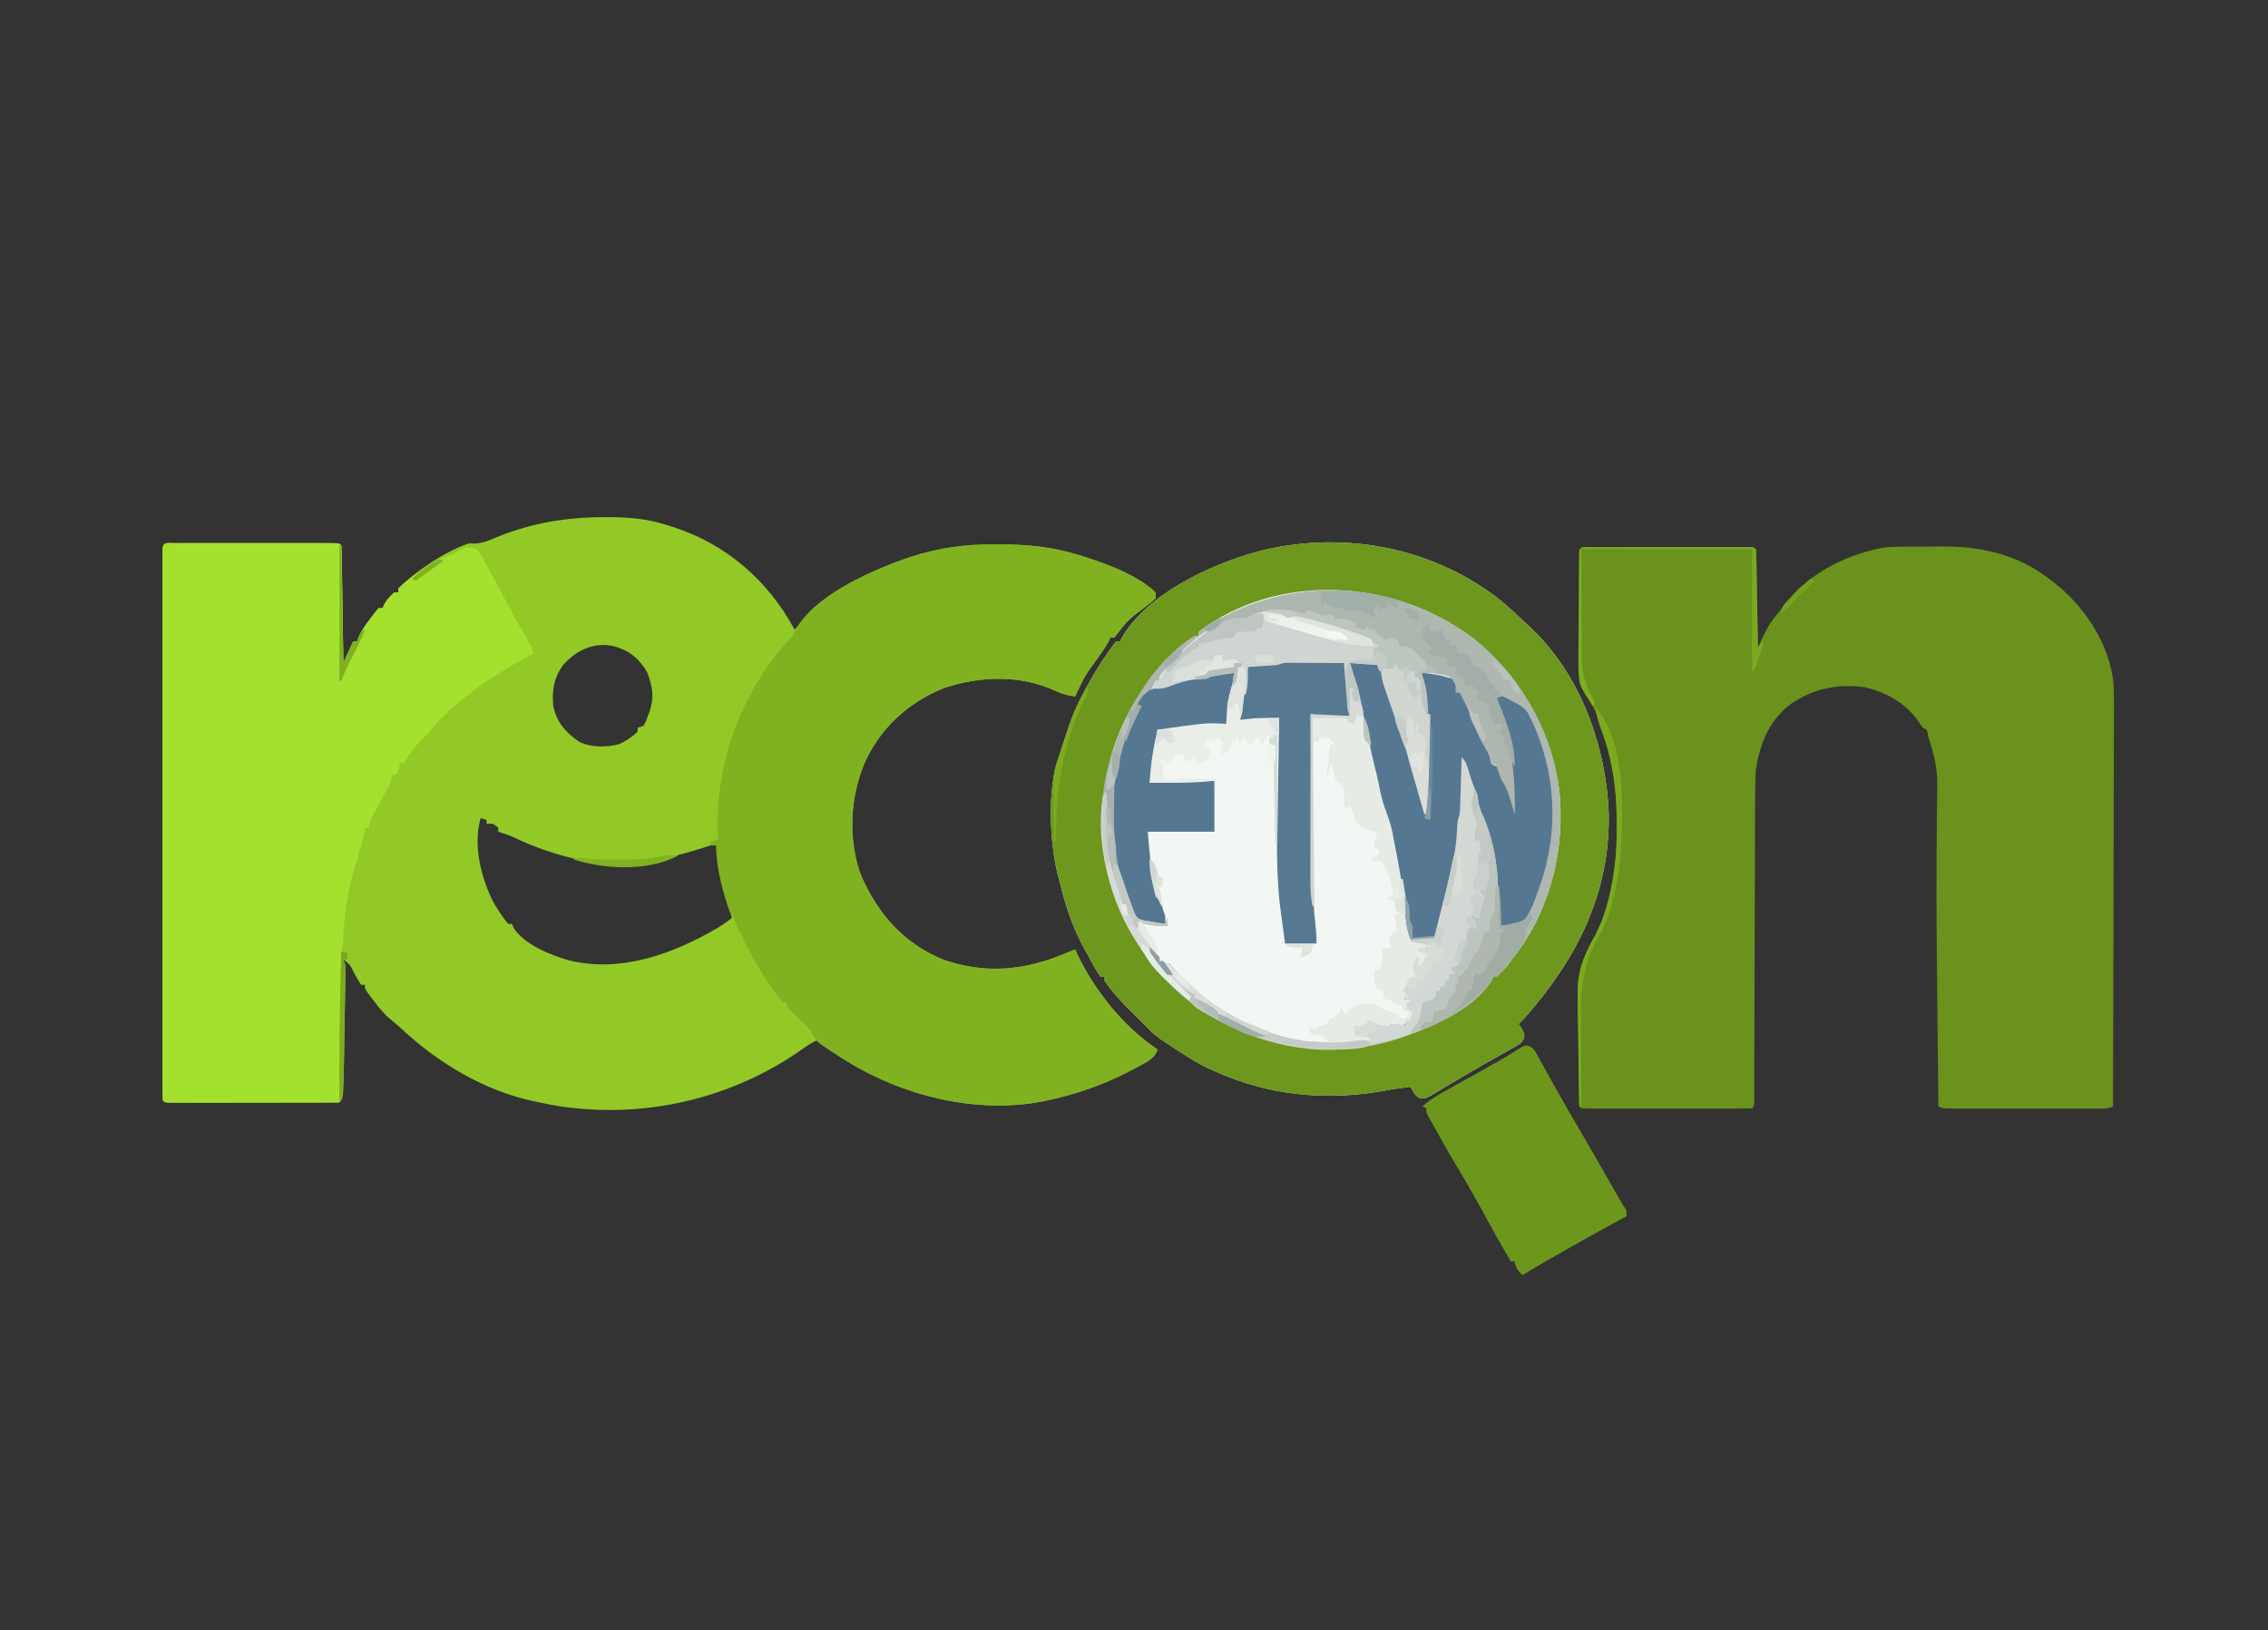 <?xml version="1.0" encoding="UTF-8"?>
<svg version="1.1" xmlns="http://www.w3.org/2000/svg" width="1156" height="831">
<rect width="100%" height="100%" fill="#333333" stroke="none"/>
<path d="M0 0 C0.677 0.001 1.354 0.001 2.051 0.002 C12.8 0.041 22.496 0.921 32.688 4.375 C33.347 4.584 34.006 4.793 34.685 5.008 C61.739 13.63 83.335 32.411 96.688 57.375 C97.186 56.841 97.685 56.308 98.199 55.758 C113.324 40.063 132.12 28.493 152.688 21.375 C153.773 20.999 154.858 20.622 155.977 20.234 C170.429 15.522 184.083 13.791 199.188 13.875 C200.433 13.877 200.433 13.877 201.704 13.879 C215.527 13.938 228.436 15.199 241.688 19.375 C242.77 19.704 242.77 19.704 243.874 20.04 C255.877 23.789 271.517 29.624 280.688 38.375 C280.688 39.365 280.688 40.355 280.688 41.375 C278.598 43.32 278.598 43.32 275.75 45.5 C266.561 52.397 266.561 52.397 259.688 61.375 C259.027 61.375 258.368 61.375 257.688 61.375 C257.445 61.909 257.203 62.442 256.953 62.992 C255.348 66.014 253.415 68.708 251.438 71.5 C244.587 80.92 244.587 80.92 239.688 91.375 C235.941 90.991 232.929 90.107 229.562 88.5 C211.686 80.32 191.356 80.956 172.969 87.07 C154.563 94.389 140.092 107.71 132.108 125.947 C124.835 143.578 123.845 165.475 130.875 183.375 C139.523 202.658 152.262 217.058 171.926 225.383 C193.389 233.094 214.021 231.207 234.688 222.375 C236.353 221.705 238.019 221.037 239.688 220.375 C240.005 221.079 240.322 221.783 240.648 222.508 C249.488 241.213 264.351 259.817 281.688 271.375 C280.219 275.956 276.547 277.544 272.562 279.688 C271.848 280.078 271.134 280.468 270.398 280.87 C257.311 287.903 244.161 292.991 229.688 296.375 C228.99 296.545 228.292 296.716 227.574 296.892 C192.886 305.093 154.157 296.01 124.125 277.812 C123.387 277.366 122.649 276.919 121.889 276.458 C117.097 273.468 112.897 270.142 108.688 266.375 C106.079 267.621 103.732 268.962 101.395 270.66 C65.064 296.616 19.42 307.256 -24.938 300 C-27.742 299.514 -30.528 298.964 -33.312 298.375 C-34.039 298.229 -34.766 298.083 -35.515 297.933 C-61.392 292.529 -84.979 278.324 -104.102 260.41 C-105.758 258.885 -107.488 257.44 -109.25 256.039 C-112.575 253.29 -115.108 250.128 -117.688 246.688 C-118.137 246.107 -118.587 245.526 -119.051 244.928 C-122.312 240.64 -122.312 240.64 -122.312 238.375 C-122.972 238.375 -123.632 238.375 -124.312 238.375 C-125.55 236.44 -126.704 234.45 -127.812 232.438 C-129.85 228.194 -129.85 228.194 -133.312 225.375 C-132.982 226.365 -132.653 227.355 -132.312 228.375 C-132.247 230.312 -132.244 232.251 -132.275 234.188 C-132.3 235.981 -132.3 235.981 -132.326 237.81 C-132.35 239.104 -132.374 240.398 -132.398 241.73 C-132.42 243.075 -132.442 244.419 -132.463 245.763 C-132.508 248.583 -132.558 251.404 -132.609 254.224 C-132.675 257.82 -132.733 261.417 -132.787 265.013 C-132.831 267.792 -132.878 270.571 -132.927 273.35 C-132.96 275.315 -132.991 277.28 -133.021 279.245 C-133.35 296.412 -133.35 296.412 -135.312 298.375 C-138.077 298.476 -140.816 298.511 -143.58 298.504 C-144.88 298.507 -144.88 298.507 -146.206 298.51 C-149.085 298.514 -151.965 298.511 -154.844 298.508 C-156.835 298.508 -158.827 298.509 -160.818 298.511 C-164.998 298.512 -169.178 298.51 -173.358 298.505 C-178.729 298.5 -184.099 298.503 -189.47 298.509 C-193.584 298.513 -197.698 298.511 -201.812 298.509 C-203.793 298.508 -205.774 298.509 -207.755 298.511 C-210.518 298.514 -213.282 298.51 -216.045 298.504 C-216.872 298.506 -217.699 298.508 -218.551 298.511 C-224.198 298.489 -224.198 298.489 -225.312 297.375 C-225.41 295.864 -225.438 294.349 -225.438 292.835 C-225.441 291.848 -225.444 290.861 -225.446 289.844 C-225.444 288.746 -225.442 287.649 -225.439 286.518 C-225.441 285.362 -225.443 284.206 -225.444 283.015 C-225.448 279.793 -225.446 276.57 -225.443 273.348 C-225.441 269.878 -225.444 266.409 -225.447 262.939 C-225.452 256.136 -225.451 249.333 -225.448 242.53 C-225.446 237.004 -225.445 231.478 -225.446 225.952 C-225.446 225.167 -225.447 224.382 -225.447 223.573 C-225.447 221.978 -225.447 220.384 -225.448 218.789 C-225.451 203.82 -225.447 188.851 -225.442 173.882 C-225.437 161.023 -225.438 148.165 -225.443 135.306 C-225.448 120.392 -225.45 105.479 -225.447 90.565 C-225.447 88.976 -225.447 87.387 -225.446 85.798 C-225.446 84.626 -225.446 84.626 -225.446 83.429 C-225.445 77.906 -225.446 72.384 -225.449 66.861 C-225.452 60.135 -225.451 53.409 -225.446 46.683 C-225.443 43.248 -225.442 39.813 -225.445 36.378 C-225.448 32.663 -225.444 28.948 -225.439 25.232 C-225.442 24.135 -225.444 23.037 -225.446 21.906 C-225.444 20.919 -225.441 19.932 -225.438 18.915 C-225.438 18.056 -225.438 17.197 -225.438 16.313 C-225.312 14.375 -225.312 14.375 -224.312 13.375 C-221.548 13.274 -218.809 13.239 -216.045 13.246 C-215.178 13.244 -214.312 13.242 -213.419 13.24 C-210.54 13.236 -207.66 13.239 -204.781 13.242 C-202.79 13.242 -200.798 13.241 -198.807 13.239 C-194.627 13.238 -190.447 13.24 -186.267 13.245 C-180.896 13.25 -175.526 13.247 -170.155 13.241 C-166.041 13.237 -161.927 13.239 -157.813 13.241 C-155.832 13.242 -153.851 13.241 -151.87 13.239 C-149.107 13.236 -146.343 13.24 -143.58 13.246 C-142.753 13.244 -141.926 13.242 -141.074 13.239 C-135.427 13.261 -135.427 13.261 -134.312 14.375 C-134.189 16.246 -134.135 18.122 -134.107 19.996 C-134.077 21.798 -134.077 21.798 -134.047 23.636 C-134.03 24.944 -134.013 26.251 -133.996 27.598 C-133.976 28.941 -133.955 30.285 -133.933 31.629 C-133.878 35.172 -133.828 38.715 -133.78 42.257 C-133.73 45.87 -133.674 49.483 -133.619 53.096 C-133.511 60.189 -133.411 67.282 -133.312 74.375 C-131.662 70.745 -130.012 67.115 -128.312 63.375 C-127.653 63.375 -126.993 63.375 -126.312 63.375 C-126.075 62.68 -125.838 61.985 -125.594 61.27 C-124.081 57.853 -122.06 55.017 -119.812 52.062 C-119.207 51.238 -119.207 51.238 -118.59 50.396 C-117.55 49.015 -116.436 47.689 -115.312 46.375 C-114.653 46.375 -113.993 46.375 -113.312 46.375 C-112.941 45.509 -112.941 45.509 -112.562 44.625 C-111.13 42.046 -109.528 40.314 -107.312 38.375 C-106.653 38.375 -105.993 38.375 -105.312 38.375 C-105.312 37.715 -105.312 37.055 -105.312 36.375 C-96.085 27.325 -81.576 17.492 -69.312 13.375 C-67.951 13.418 -67.951 13.418 -66.562 13.461 C-62.195 13.345 -58.917 11.821 -54.938 10.125 C-37.183 2.91 -19.176 -0.026 0 0 Z M-21.312 75.375 C-26.1 82.127 -27.035 88.277 -26.312 96.375 C-24.526 104.606 -20.098 109.588 -13.312 114.375 C-7.535 117.457 0.537 117.405 6.844 115.84 C10.6 114.332 13.75 112.134 16.688 109.375 C16.688 108.715 16.688 108.055 16.688 107.375 C17.677 107.045 18.668 106.715 19.688 106.375 C20.902 104.225 20.902 104.225 21.812 101.625 C22.145 100.764 22.478 99.903 22.82 99.016 C25.2 91.771 24.322 86.508 21.688 79.375 C17.651 72.175 12.55 68.037 4.648 65.797 C-5.752 63.559 -14.436 67.783 -21.312 75.375 Z M-63.312 153.375 C-67.261 166.802 -63.225 183.168 -57.312 195.375 C-54.943 199.569 -52.36 203.641 -49.312 207.375 C-48.653 207.375 -47.992 207.375 -47.312 207.375 C-47.104 207.943 -46.895 208.512 -46.68 209.098 C-41.497 217.731 -27.556 223.36 -18.316 225.93 C8.295 232.494 35.052 222.525 57.832 209.172 C60.22 207.669 62.47 206.115 64.688 204.375 C64.41 203.154 64.133 201.934 63.848 200.676 C62.51 194.657 61.32 188.611 60.125 182.562 C59.687 180.347 59.248 178.133 58.809 175.918 C58.617 174.949 58.426 173.98 58.228 172.981 C57.768 170.761 57.258 168.569 56.688 166.375 C56.144 166.562 55.6 166.749 55.04 166.941 C42.494 171.195 29.875 174.568 16.691 176.016 C14.254 176.307 12.052 176.757 9.688 177.375 C3.19 177.781 -2.951 176.641 -9.312 175.375 C-10.074 175.224 -10.836 175.074 -11.621 174.918 C-24.03 172.399 -35.071 168.7 -46.468 163.209 C-49.019 162.055 -51.637 161.191 -54.312 160.375 C-54.312 159.715 -54.312 159.055 -54.312 158.375 C-57.128 156.098 -57.128 156.098 -60.312 156.375 C-60.312 155.715 -60.312 155.055 -60.312 154.375 C-61.303 154.045 -62.292 153.715 -63.312 153.375 Z " fill="#92C927" transform="translate(308.312,263.625)"/>
<path d="M0 0 C5.4 4.208 10.357 8.857 15.281 13.605 C16.467 14.696 16.467 14.696 17.676 15.809 C42.994 39.753 56.035 76.278 57.246 110.469 C57.988 151.19 40.729 184.783 14.281 214.605 C13.287 215.612 12.289 216.613 11.281 217.605 C12.055 218.719 12.055 218.719 12.844 219.855 C14.281 222.605 14.281 222.605 14.148 224.594 C12.949 227.376 11.473 228.053 8.848 229.531 C7.901 230.074 6.953 230.616 5.978 231.176 C4.426 232.038 4.426 232.038 2.844 232.918 C0.663 234.155 -1.518 235.391 -3.699 236.629 C-4.843 237.273 -5.987 237.917 -7.166 238.581 C-10.793 240.636 -14.376 242.761 -17.957 244.895 C-19.721 245.939 -21.485 246.981 -23.25 248.024 C-24.95 249.032 -26.644 250.051 -28.338 251.07 C-29.376 251.678 -30.414 252.287 -31.484 252.914 C-32.858 253.731 -32.858 253.731 -34.259 254.564 C-36.719 255.605 -36.719 255.605 -38.937 255.434 C-41.609 254.192 -42.409 252.159 -43.719 249.605 C-48.134 250.105 -52.472 250.727 -56.836 251.566 C-86.551 257.003 -116.119 254.13 -143.719 241.605 C-145.03 241.023 -145.03 241.023 -146.367 240.43 C-153.907 236.879 -160.786 232.197 -167.719 227.605 C-168.795 226.904 -169.871 226.203 -170.98 225.48 C-173.947 223.449 -176.243 221.208 -178.719 218.605 C-179.482 217.842 -180.245 217.079 -181.031 216.293 C-181.918 215.406 -182.805 214.519 -183.719 213.605 C-184.317 213.031 -184.915 212.456 -185.531 211.863 C-190.706 206.83 -195.575 201.534 -199.719 195.605 C-199.719 194.945 -199.719 194.285 -199.719 193.605 C-200.379 193.605 -201.039 193.605 -201.719 193.605 C-204.379 189.81 -206.498 185.669 -208.719 181.605 C-209.052 181.011 -209.386 180.417 -209.73 179.805 C-215.579 169.325 -219.233 158.666 -222.117 147.03 C-222.634 144.947 -223.19 142.872 -223.754 140.801 C-227.789 123.647 -229.079 97.16 -222.719 80.605 C-222.169 78.862 -221.627 77.115 -221.09 75.367 C-215.242 56.816 -207.578 41.492 -196.223 25.727 C-195.788 25.123 -195.353 24.519 -194.905 23.896 C-194.513 23.47 -194.122 23.044 -193.719 22.605 C-193.059 22.605 -192.399 22.605 -191.719 22.605 C-191.514 22.08 -191.309 21.554 -191.098 21.012 C-178.138 -1.604 -146.342 -16.306 -122.329 -23.067 C-80.145 -34.117 -34.998 -26.344 0 0 Z " fill="#E7EBE6" transform="translate(762.719,304.395)"/>
<path d="M0 0 C1.227 0.003 1.227 0.003 2.478 0.006 C3.763 0.004 3.763 0.004 5.074 0.001 C7.921 -0.004 10.768 -0.001 13.615 0.003 C15.584 0.002 17.553 0.001 19.522 -0 C23.655 -0.002 27.788 0 31.92 0.005 C37.23 0.011 42.54 0.008 47.85 0.002 C51.918 -0.002 55.986 -0.001 60.054 0.002 C62.013 0.002 63.971 0.002 65.93 -0.001 C68.662 -0.003 71.394 0.001 74.126 0.006 C74.944 0.004 75.762 0.002 76.604 0 C82.188 0.021 82.188 0.021 83.302 1.136 C83.425 2.7 83.48 4.27 83.507 5.839 C83.537 7.34 83.537 7.34 83.568 8.872 C83.585 9.961 83.601 11.049 83.618 12.171 C83.639 13.279 83.66 14.387 83.681 15.529 C83.747 19.086 83.806 22.642 83.865 26.198 C83.908 28.602 83.951 31.007 83.995 33.411 C84.103 39.319 84.205 45.227 84.302 51.136 C84.884 49.926 84.884 49.926 85.478 48.693 C86 47.626 86.522 46.559 87.06 45.46 C87.828 43.879 87.828 43.879 88.611 42.267 C91.254 37.373 94.674 33.323 98.302 29.136 C99.209 27.995 99.209 27.995 100.134 26.831 C112.08 12.294 130.954 3.249 149.302 0.136 C152.776 -0.148 156.232 -0.192 159.716 -0.2 C160.689 -0.207 161.662 -0.214 162.664 -0.221 C164.713 -0.231 166.762 -0.235 168.81 -0.235 C171.898 -0.239 174.984 -0.276 178.072 -0.314 C199.458 -0.436 218.41 4.28 235.302 18.136 C236.582 19.17 236.582 19.17 237.888 20.225 C252.112 32.327 263.67 50.509 265.53 69.459 C265.885 75.88 265.804 82.308 265.756 88.737 C265.755 90.886 265.756 93.036 265.758 95.186 C265.759 100.983 265.736 106.779 265.708 112.576 C265.683 118.648 265.68 124.721 265.676 130.793 C265.663 142.274 265.63 153.756 265.59 165.237 C265.545 178.316 265.523 191.395 265.503 204.473 C265.462 231.361 265.391 258.248 265.302 285.136 C262.148 286.713 258.767 286.274 255.304 286.265 C254.065 286.268 254.065 286.268 252.801 286.27 C250.062 286.275 247.322 286.272 244.583 286.268 C242.685 286.269 240.787 286.27 238.889 286.271 C234.908 286.273 230.926 286.271 226.945 286.266 C221.834 286.26 216.722 286.263 211.611 286.269 C207.69 286.273 203.77 286.272 199.849 286.269 C197.964 286.269 196.079 286.27 194.194 286.272 C191.563 286.274 188.931 286.271 186.3 286.265 C185.123 286.268 185.123 286.268 183.923 286.271 C178.531 286.25 178.531 286.25 176.302 285.136 C176.155 271.811 176.013 258.486 175.876 245.161 C175.827 240.446 175.777 235.731 175.726 231.016 C175.473 207.336 175.235 183.66 175.376 159.979 C175.385 158.317 175.393 156.654 175.401 154.992 C175.437 148.163 175.482 141.335 175.577 134.507 C175.602 132.433 175.619 130.359 175.632 128.285 C175.648 125.828 175.679 123.372 175.73 120.916 C175.757 112.435 173.887 105.176 171.302 97.136 C171.136 96.364 170.97 95.592 170.8 94.797 C170.635 94.249 170.471 93.7 170.302 93.136 C169.642 92.806 168.982 92.476 168.302 92.136 C167.704 91.228 167.106 90.321 166.49 89.386 C160.105 79.9 149.765 73.883 138.646 71.456 C124.68 69.547 112.378 72.258 100.74 80.225 C90.016 88.629 85.457 99.959 83.302 113.136 C82.89 118.889 82.874 124.619 82.886 130.385 C82.878 132.079 82.869 133.774 82.86 135.469 C82.836 140.03 82.831 144.591 82.829 149.153 C82.823 153.935 82.8 158.718 82.778 163.501 C82.74 172.541 82.716 181.581 82.697 190.621 C82.664 206.846 82.606 223.071 82.543 239.296 C82.522 244.991 82.506 250.684 82.496 256.379 C82.489 259.905 82.478 263.432 82.467 266.959 C82.462 268.6 82.459 270.242 82.458 271.883 C82.457 274.113 82.449 276.343 82.44 278.573 C82.438 279.824 82.435 281.074 82.432 282.363 C82.302 285.136 82.302 285.136 81.302 286.136 C78.599 286.236 75.922 286.272 73.218 286.265 C72.371 286.267 71.524 286.268 70.651 286.27 C67.837 286.275 65.023 286.272 62.208 286.268 C60.262 286.269 58.315 286.27 56.368 286.271 C52.282 286.273 48.197 286.271 44.111 286.266 C38.862 286.26 33.612 286.263 28.363 286.269 C24.341 286.273 20.319 286.272 16.298 286.269 C14.362 286.269 12.425 286.27 10.489 286.272 C7.788 286.274 5.087 286.271 2.386 286.265 C1.174 286.268 1.174 286.268 -0.063 286.271 C-5.584 286.25 -5.584 286.25 -6.698 285.136 C-6.834 283.013 -6.9 280.885 -6.938 278.758 C-6.951 278.091 -6.964 277.424 -6.978 276.737 C-7.106 269.694 -7.161 262.649 -7.213 255.605 C-7.239 252.276 -7.288 248.95 -7.356 245.622 C-7.439 241.588 -7.481 237.555 -7.496 233.52 C-7.508 231.995 -7.534 230.47 -7.574 228.946 C-7.883 216.733 -4.735 208.652 1.302 198.136 C2.138 196.396 2.957 194.649 3.74 192.886 C4.027 192.241 4.315 191.596 4.611 190.932 C9.645 177.848 12.097 162.097 12.302 148.136 C12.316 147.426 12.329 146.716 12.344 145.984 C12.743 123.206 10.61 95.721 -2.962 76.329 C-7.803 69.16 -7.356 61.722 -7.221 53.417 C-7.215 51.907 -7.21 50.398 -7.207 48.889 C-7.196 45.745 -7.17 42.602 -7.13 39.459 C-7.079 35.422 -7.054 31.386 -7.039 27.35 C-7.024 23.497 -6.999 19.644 -6.971 15.792 C-6.966 15.055 -6.962 14.318 -6.956 13.559 C-6.94 11.489 -6.917 9.419 -6.891 7.348 C-6.878 6.17 -6.865 4.991 -6.852 3.777 C-6.571 -1.035 -4.262 0.016 0 0 Z " fill="#6A921C" transform="translate(811.698,278.864)"/>
<path d="M0 0 C0.827 0.002 1.654 0.004 2.506 0.006 C3.373 0.004 4.239 0.003 5.132 0.001 C8.012 -0.004 10.891 -0.001 13.77 0.003 C15.761 0.002 17.753 0.001 19.745 -0 C23.924 -0.002 28.104 0 32.284 0.005 C37.655 0.011 43.025 0.008 48.396 0.002 C52.51 -0.002 56.624 -0.001 60.738 0.002 C62.719 0.002 64.7 0.002 66.681 -0.001 C69.444 -0.003 72.208 0.001 74.971 0.006 C75.798 0.004 76.625 0.002 77.477 0 C83.124 0.021 83.124 0.021 84.239 1.136 C84.362 3.006 84.417 4.882 84.444 6.757 C84.474 8.559 84.474 8.559 84.504 10.397 C84.521 11.704 84.538 13.011 84.555 14.358 C84.576 15.702 84.597 17.046 84.618 18.39 C84.673 21.932 84.723 25.475 84.771 29.018 C84.821 32.631 84.877 36.243 84.932 39.856 C85.04 46.949 85.141 54.042 85.239 61.136 C86.889 57.506 88.539 53.876 90.239 50.136 C90.899 50.136 91.559 50.136 92.239 50.136 C92.476 49.441 92.713 48.746 92.957 48.03 C94.47 44.614 96.491 41.778 98.739 38.823 C99.344 37.998 99.344 37.998 99.961 37.157 C101.001 35.775 102.115 34.45 103.239 33.136 C103.899 33.136 104.559 33.136 105.239 33.136 C105.61 32.269 105.61 32.269 105.989 31.386 C107.422 28.806 109.023 27.074 111.239 25.136 C111.899 25.136 112.559 25.136 113.239 25.136 C113.239 24.476 113.239 23.816 113.239 23.136 C120.944 15.865 130.142 9.384 140.239 6.136 C142.27 5.096 144.237 3.985 146.211 2.843 C148.962 1.883 150.475 2.264 153.239 3.136 C154.781 4.939 154.781 4.939 156.071 7.3 C156.555 8.167 157.04 9.035 157.539 9.929 C158.287 11.33 158.287 11.33 159.051 12.761 C159.577 13.712 160.102 14.664 160.644 15.645 C162.194 18.465 163.721 21.297 165.239 24.136 C165.641 24.884 166.043 25.633 166.457 26.405 C167.813 28.932 169.164 31.462 170.498 34.001 C173.102 38.949 175.909 43.76 178.793 48.55 C180.179 51.029 181.21 53.492 182.239 56.136 C181.686 56.436 181.134 56.737 180.565 57.047 C161.02 67.758 142.51 79.741 128.239 97.136 C127.434 97.919 126.63 98.703 125.801 99.511 C122.145 103.256 118.592 107.428 116.239 112.136 C115.579 112.136 114.919 112.136 114.239 112.136 C114.094 112.754 113.95 113.373 113.801 114.011 C113.239 116.136 113.239 116.136 112.239 118.136 C111.579 118.136 110.919 118.136 110.239 118.136 C110.061 118.989 110.061 118.989 109.879 119.86 C109.187 122.319 108.208 124.298 106.989 126.542 C106.323 127.781 106.323 127.781 105.645 129.046 C104.707 130.772 103.77 132.499 102.832 134.225 C102.167 135.465 102.167 135.465 101.489 136.729 C101.081 137.479 100.674 138.228 100.254 139.001 C99.281 141.046 98.699 142.925 98.239 145.136 C97.579 145.136 96.919 145.136 96.239 145.136 C96.143 145.891 96.048 146.646 95.95 147.425 C95.359 150.505 94.619 153.352 93.715 156.346 C93.416 157.347 93.117 158.347 92.809 159.378 C92.199 161.4 91.577 163.418 90.942 165.432 C83.735 189.885 84.557 215.942 84.106 241.186 C84.014 246.155 83.908 251.124 83.803 256.093 C83.601 265.773 83.415 275.454 83.239 285.136 C71.652 285.159 60.065 285.176 48.478 285.187 C43.098 285.193 37.719 285.2 32.339 285.211 C27.152 285.222 21.965 285.228 16.778 285.23 C14.794 285.232 12.81 285.236 10.827 285.241 C8.059 285.248 5.29 285.25 2.522 285.249 C1.693 285.253 0.865 285.256 0.011 285.26 C-5.647 285.25 -5.647 285.25 -6.761 284.136 C-6.859 282.625 -6.887 281.109 -6.887 279.596 C-6.89 278.608 -6.892 277.621 -6.895 276.604 C-6.893 275.507 -6.891 274.409 -6.888 273.278 C-6.89 272.122 -6.891 270.967 -6.893 269.776 C-6.896 266.553 -6.895 263.331 -6.892 260.108 C-6.89 256.639 -6.893 253.169 -6.896 249.699 C-6.901 242.897 -6.9 236.094 -6.897 229.291 C-6.894 223.765 -6.894 218.238 -6.895 212.712 C-6.895 211.927 -6.895 211.142 -6.896 210.333 C-6.896 208.739 -6.896 207.144 -6.897 205.55 C-6.899 190.581 -6.896 175.611 -6.891 160.642 C-6.886 147.784 -6.887 134.925 -6.892 122.067 C-6.897 107.153 -6.899 92.239 -6.896 77.325 C-6.896 75.737 -6.895 74.148 -6.895 72.559 C-6.895 71.386 -6.895 71.386 -6.895 70.19 C-6.894 64.667 -6.895 59.144 -6.898 53.621 C-6.9 46.895 -6.9 40.169 -6.894 33.443 C-6.892 30.008 -6.891 26.574 -6.894 23.139 C-6.897 19.423 -6.893 15.708 -6.888 11.993 C-6.891 10.895 -6.893 9.798 -6.895 8.667 C-6.893 7.68 -6.89 6.693 -6.887 5.675 C-6.887 4.817 -6.887 3.958 -6.887 3.073 C-6.615 -1.133 -3.495 0.013 0 0 Z " fill="#A4E12E" transform="translate(89.761,276.864)"/>
<path d="M0 0 C0.83 0.001 1.661 0.003 2.517 0.004 C16.339 0.063 29.248 1.324 42.5 5.5 C43.582 5.829 43.582 5.829 44.687 6.165 C56.69 9.914 72.33 15.749 81.5 24.5 C81.5 25.49 81.5 26.48 81.5 27.5 C79.41 29.445 79.41 29.445 76.562 31.625 C67.373 38.522 67.373 38.522 60.5 47.5 C59.84 47.5 59.18 47.5 58.5 47.5 C58.136 48.301 58.136 48.301 57.766 49.117 C56.161 52.139 54.228 54.833 52.25 57.625 C45.4 67.045 45.4 67.045 40.5 77.5 C36.753 77.116 33.742 76.232 30.375 74.625 C12.499 66.445 -7.832 67.081 -26.219 73.195 C-44.625 80.514 -59.095 93.835 -67.08 112.072 C-74.352 129.703 -75.343 151.6 -68.312 169.5 C-59.664 188.783 -46.926 203.183 -27.262 211.508 C-5.799 219.219 14.834 217.332 35.5 208.5 C37.165 207.83 38.831 207.162 40.5 206.5 C40.817 207.204 41.134 207.908 41.461 208.633 C50.301 227.338 65.163 245.942 82.5 257.5 C81.031 262.081 77.36 263.669 73.375 265.812 C72.661 266.203 71.946 266.593 71.21 266.995 C58.123 274.028 44.973 279.116 30.5 282.5 C29.802 282.67 29.105 282.841 28.386 283.017 C-6.185 291.19 -45.011 282.216 -74.938 264 C-91.481 253.706 -91.481 253.706 -93.336 249.691 C-95.125 246.323 -97.883 243.989 -100.625 241.375 C-102.638 239.454 -104.578 237.516 -106.5 235.5 C-106.5 234.84 -106.5 234.18 -106.5 233.5 C-107.16 233.5 -107.82 233.5 -108.5 233.5 C-110.595 231.219 -112.29 228.599 -114.062 226.062 C-114.597 225.301 -115.131 224.54 -115.682 223.756 C-122.865 213.312 -128.49 202.123 -133.5 190.5 C-134.16 189.51 -134.82 188.52 -135.5 187.5 C-139.179 177.119 -142.5 164.596 -142.5 153.5 C-143.49 153.5 -144.48 153.5 -145.5 153.5 C-145.5 152.84 -145.5 152.18 -145.5 151.5 C-144.18 151.17 -142.86 150.84 -141.5 150.5 C-141.587 148.644 -141.587 148.644 -141.676 146.75 C-142.798 111.415 -129.804 76.142 -106.375 49.688 C-105.857 49.145 -105.339 48.602 -104.805 48.043 C-103.412 46.522 -103.412 46.522 -102.527 44.527 C-93.413 26.541 -64.561 13.75 -46.5 7.5 C-45.415 7.124 -44.329 6.747 -43.211 6.359 C-28.758 1.647 -15.105 -0.084 0 0 Z " fill="#80B121" transform="translate(507.5,277.5)"/>
<path d="M0 0 C5.4 4.208 10.357 8.857 15.281 13.605 C16.467 14.696 16.467 14.696 17.676 15.809 C42.994 39.753 56.035 76.278 57.246 110.469 C57.988 151.19 40.729 184.783 14.281 214.605 C13.287 215.612 12.289 216.613 11.281 217.605 C12.055 218.719 12.055 218.719 12.844 219.855 C14.281 222.605 14.281 222.605 14.148 224.594 C12.949 227.376 11.473 228.053 8.848 229.531 C7.901 230.074 6.953 230.616 5.978 231.176 C4.426 232.038 4.426 232.038 2.844 232.918 C0.663 234.155 -1.518 235.391 -3.699 236.629 C-4.843 237.273 -5.987 237.917 -7.166 238.581 C-10.793 240.636 -14.376 242.761 -17.957 244.895 C-19.721 245.939 -21.485 246.981 -23.25 248.024 C-24.95 249.032 -26.644 250.051 -28.338 251.07 C-29.376 251.678 -30.414 252.287 -31.484 252.914 C-32.858 253.731 -32.858 253.731 -34.259 254.564 C-36.719 255.605 -36.719 255.605 -38.937 255.434 C-41.609 254.192 -42.409 252.159 -43.719 249.605 C-48.134 250.105 -52.472 250.727 -56.836 251.566 C-86.551 257.003 -116.119 254.13 -143.719 241.605 C-145.03 241.023 -145.03 241.023 -146.367 240.43 C-153.907 236.879 -160.786 232.197 -167.719 227.605 C-168.795 226.904 -169.871 226.203 -170.98 225.48 C-173.947 223.449 -176.243 221.208 -178.719 218.605 C-179.482 217.842 -180.245 217.079 -181.031 216.293 C-181.918 215.406 -182.805 214.519 -183.719 213.605 C-184.317 213.031 -184.915 212.456 -185.531 211.863 C-190.706 206.83 -195.575 201.534 -199.719 195.605 C-199.719 194.945 -199.719 194.285 -199.719 193.605 C-200.379 193.605 -201.039 193.605 -201.719 193.605 C-204.379 189.81 -206.498 185.669 -208.719 181.605 C-209.052 181.011 -209.386 180.417 -209.73 179.805 C-215.579 169.325 -219.233 158.666 -222.117 147.03 C-222.634 144.947 -223.19 142.872 -223.754 140.801 C-227.789 123.647 -229.079 97.16 -222.719 80.605 C-222.169 78.862 -221.627 77.115 -221.09 75.367 C-215.242 56.816 -207.578 41.492 -196.223 25.727 C-195.788 25.123 -195.353 24.519 -194.905 23.896 C-194.513 23.47 -194.122 23.044 -193.719 22.605 C-193.059 22.605 -192.399 22.605 -191.719 22.605 C-191.514 22.08 -191.309 21.554 -191.098 21.012 C-178.138 -1.604 -146.342 -16.306 -122.329 -23.067 C-80.145 -34.117 -34.998 -26.344 0 0 Z M-151.719 17.605 C-151.719 18.265 -151.719 18.925 -151.719 19.605 C-152.416 19.826 -153.114 20.046 -153.832 20.273 C-157.418 21.928 -160.056 24.246 -162.906 26.918 C-163.474 27.447 -164.041 27.976 -164.625 28.521 C-170.392 34.037 -175.14 40.09 -179.719 46.605 C-180.354 47.498 -180.99 48.39 -181.645 49.309 C-199.148 75.234 -204.492 107.071 -198.621 137.503 C-194.209 158.177 -185.04 176.965 -170.719 192.605 C-169.877 193.528 -169.035 194.451 -168.168 195.402 C-149.432 215.033 -123.622 226.884 -96.719 229.605 C-95.64 229.738 -94.561 229.871 -93.449 230.008 C-64.412 232.961 -34.629 222.657 -11.992 204.691 C-10.792 203.71 -9.597 202.723 -8.406 201.73 C-7.848 201.266 -7.291 200.802 -6.716 200.323 C-4.16 198.119 -2.806 196.867 -1.719 193.605 C-0.864 193.219 -0.864 193.219 0.008 192.824 C3.392 191.01 5.368 188.103 7.656 185.105 C8.144 184.471 8.633 183.837 9.136 183.183 C27.797 158.623 35.263 128.359 31.977 97.769 C27.532 66.797 11.217 38.6 -13.732 19.621 C-53.458 -9.331 -111.488 -12.761 -151.719 17.605 Z " fill="#6D971D" transform="translate(762.719,304.395)"/>
<path d="M0 0 C1.904 3.186 2.177 5.21 1.793 8.879 C1.701 9.8 1.609 10.721 1.514 11.67 C1.352 13.102 1.352 13.102 1.188 14.562 C1.091 15.521 0.995 16.479 0.896 17.467 C0.16 24.52 0.16 24.52 -1 28 C-0.394 27.928 0.212 27.856 0.836 27.781 C1.674 27.688 2.512 27.596 3.375 27.5 C4.187 27.407 4.999 27.314 5.836 27.219 C8.642 27.025 11.387 26.978 14.198 26.986 C15.547 26.989 15.547 26.989 16.924 26.992 C17.951 26.996 17.951 26.996 19 27 C18.993 27.936 18.987 28.871 18.98 29.835 C18.918 38.803 18.874 47.77 18.845 56.738 C18.829 61.344 18.808 65.951 18.774 70.557 C18.616 92.014 18.976 113.033 21.728 134.343 C22 137 22 137 22 142 C27.28 142 32.56 142 38 142 C37.67 140.68 37.34 139.36 37 138 C36.676 134.679 36.578 131.345 36.445 128.012 C36.403 126.971 36.361 125.931 36.318 124.859 C35.811 110.763 35.849 96.66 35.87 82.557 C35.875 78.554 35.872 74.551 35.866 70.548 C35.862 67.429 35.864 64.311 35.866 61.193 C35.867 59.715 35.866 58.237 35.864 56.759 C35.861 54.71 35.865 52.661 35.871 50.613 C35.871 49.452 35.872 48.292 35.873 47.097 C35.989 44.278 36.354 41.741 37 39 C37.66 39 38.32 39 39 39 C39.33 38.01 39.66 37.02 40 36 C40 36.66 40 37.32 40 38 C40.598 37.773 41.196 37.546 41.812 37.312 C42.895 37.158 42.895 37.158 44 37 C45.75 38.438 45.75 38.438 47 40 C46.01 40.495 46.01 40.495 45 41 C44.533 43.092 44.533 43.092 44.375 45.5 C44.263 46.722 44.263 46.722 44.148 47.969 C44.037 49.483 44.037 49.483 44 51 C43.674 52.668 43.342 54.335 43 56 C43.33 56 43.66 56 44 56 C44.33 54.35 44.66 52.7 45 51 C45.33 51 45.66 51 46 51 C46.371 52.918 46.371 52.918 46.75 54.875 C47.52 58.267 47.52 58.267 50.125 60.5 C50.744 60.665 51.362 60.83 52 61 C51.01 61.495 51.01 61.495 50 62 C50.66 62.33 51.32 62.66 52 63 C52 65.667 52 68.333 52 71 C52.33 71.66 52.66 72.32 53 73 C53.66 72.67 54.32 72.34 55 72 C56.098 74.049 56.96 75.676 57.25 78 C58.491 81.308 61.006 82.33 64 84 C66.728 84.782 66.728 84.782 69 85 C68.34 87.31 67.68 89.62 67 92 C67.99 92.99 68.98 93.98 70 95 C69.505 96.485 69.505 96.485 69 98 C68.34 97.67 67.68 97.34 67 97 C66.505 98.485 66.505 98.485 66 100 C66.784 99.938 67.567 99.876 68.375 99.812 C69.674 99.905 69.674 99.905 71 100 C74.689 105.533 76.122 110.415 77 117 C76 118 76 118 73 119 C73.763 119.206 74.526 119.412 75.312 119.625 C78.822 121.421 79.526 123.431 81 127 C80.01 127 79.02 127 78 127 C78 130.112 78.456 132.942 79 136 C78.34 136 77.68 136 77 136 C75.586 138.382 75.586 138.382 75 141 C75.33 141.99 75.66 142.98 76 144 C74.35 144.33 72.7 144.66 71 145 C71.206 145.701 71.412 146.403 71.625 147.125 C72.079 150.602 71.275 152.774 70 156 C69.34 155.67 68.68 155.34 68 155 C67.146 157.989 66.923 159.718 67.75 162.75 C68.849 165.325 68.849 165.325 72 166 C72 167.32 72 168.64 72 170 C72.619 170.124 73.237 170.248 73.875 170.375 C76 171 76 171 78 173 C80.069 173.643 80.069 173.643 82 174 C82 174.66 82 175.32 82 176 C82.99 176.33 83.98 176.66 85 177 C84.67 177.99 84.34 178.98 84 180 C82.68 180 81.36 180 80 180 C80 179.34 80 178.68 80 178 C79.385 177.807 78.77 177.613 78.137 177.414 C77.328 177.154 76.52 176.893 75.688 176.625 C74.887 176.37 74.086 176.115 73.262 175.852 C71 175 71 175 68 173 C65 172.833 65 172.833 62 173 C61.01 173 60.02 173 59 173 C57.125 174.08 57.125 174.08 55.312 175.5 C54.69 175.964 54.067 176.428 53.426 176.906 C52.955 177.267 52.485 177.628 52 178 C51.67 176.68 51.34 175.36 51 174 C50.752 174.619 50.505 175.238 50.25 175.875 C48.767 178.396 47.591 178.785 45 180 C44.34 180.99 43.68 181.98 43 183 C41.677 183.372 40.343 183.706 39 184 C38.34 184.66 37.68 185.32 37 186 C35.515 185.01 35.515 185.01 34 184 C34.33 185.32 34.66 186.64 35 188 C35.928 188.083 36.856 188.165 37.812 188.25 C41 189 41 189 42.875 191.062 C43.246 191.702 43.617 192.341 44 193 C20.474 194.44 -4.192 182.508 -22 168 C-22.935 167.294 -23.869 166.587 -24.832 165.859 C-25.547 165.246 -26.263 164.632 -27 164 C-27 163.34 -27 162.68 -27 162 C-27.585 161.745 -28.17 161.49 -28.773 161.227 C-31.209 159.885 -32.732 158.401 -34.625 156.375 C-36.338 154.494 -36.338 154.494 -38 153 C-38.66 153 -39.32 153 -40 153 C-40 152.34 -40 151.68 -40 151 C-40.66 151 -41.32 151 -42 151 C-43.786 148.637 -45.438 146.283 -47.062 143.812 C-47.522 143.139 -47.982 142.465 -48.455 141.771 C-48.894 141.111 -49.333 140.45 -49.785 139.77 C-50.186 139.167 -50.587 138.565 -51 137.945 C-52 136 -52 136 -53 131 C-48.05 131.66 -43.1 132.32 -38 133 C-39.207 129.566 -39.207 129.566 -40.438 126.062 C-40.689 125.341 -40.941 124.619 -41.201 123.875 C-42.164 120.689 -42.164 120.689 -44 118 C-47.159 107.048 -47.59 96.33 -48 85 C-36.78 85 -25.56 85 -14 85 C-14 76.42 -14 67.84 -14 59 C-19.94 59.495 -19.94 59.495 -26 60 C-29.758 60.064 -33.494 60.097 -37.25 60.062 C-38.671 60.056 -38.671 60.056 -40.121 60.049 C-42.414 60.037 -44.707 60.021 -47 60 C-46.552 50.699 -45.157 42.047 -43 33 C-18.017 29.418 -18.017 29.418 -8 30 C-7.951 29.131 -7.902 28.262 -7.852 27.367 C-7.777 26.215 -7.702 25.062 -7.625 23.875 C-7.555 22.738 -7.486 21.601 -7.414 20.43 C-7.002 17.02 -6.17 14.219 -5 11 C-4.247 8.362 -3.509 5.72 -2.781 3.074 C-2 1 -2 1 0 0 Z " fill="#F3F7F3" transform="translate(633,339)"/>
<path d="M0 0 C22.193 19.327 37.856 46.695 40.542 76.343 C42.606 108.533 34.852 137.012 14.542 162.343 C13.937 163.104 13.331 163.864 12.707 164.648 C11.377 166.263 9.969 167.813 8.542 169.343 C7.882 169.343 7.222 169.343 6.542 169.343 C6.327 169.898 6.112 170.452 5.89 171.023 C-3.525 187.233 -29.202 197.263 -46.232 202.074 C-77.137 210.2 -108.999 205.148 -136.758 189.566 C-152.386 180.414 -164.837 167.566 -174.458 152.343 C-175.072 151.413 -175.687 150.482 -176.321 149.523 C-191.585 125.222 -196.517 93.41 -190.493 65.457 C-184.232 39.376 -168.878 9.962 -145.458 -4.657 C-144.798 -4.657 -144.138 -4.657 -143.458 -4.657 C-143.458 -5.317 -143.458 -5.977 -143.458 -6.657 C-141.319 -8.165 -139.207 -9.519 -136.958 -10.844 C-136.281 -11.243 -135.605 -11.641 -134.908 -12.052 C-92.095 -36.747 -37.87 -32.039 0 0 Z M-118.458 -13.657 C-121.236 -12.944 -123.581 -12.657 -126.458 -12.657 C-140.111 -10.19 -153.784 4.194 -162.208 14.48 C-163.643 16.246 -163.643 16.246 -163.458 18.343 C-164.118 18.343 -164.778 18.343 -165.458 18.343 C-166.118 19.663 -166.778 20.983 -167.458 22.343 C-166.963 22.838 -166.963 22.838 -166.458 23.343 C-167.078 23.443 -167.698 23.542 -168.337 23.644 C-170.854 24.219 -170.854 24.219 -172.387 27.527 C-173.054 28.936 -173.701 30.355 -174.333 31.781 C-174.849 32.92 -174.849 32.92 -175.376 34.081 C-188.65 64.044 -192.572 96.834 -180.791 127.957 C-180.063 129.773 -179.26 131.559 -178.458 133.343 C-178.047 134.314 -178.047 134.314 -177.628 135.305 C-176.644 137.509 -176.644 137.509 -174.458 140.343 C-171.035 141.574 -171.035 141.574 -167.27 141.718 C-160.481 142.32 -160.481 142.32 -159.458 143.343 C-164.408 142.683 -169.358 142.023 -174.458 141.343 C-173.501 146.179 -173.501 146.179 -171.243 150.113 C-170.584 151.104 -170.584 151.104 -169.913 152.115 C-169.453 152.788 -168.993 153.462 -168.52 154.156 C-168.064 154.849 -167.609 155.542 -167.139 156.255 C-165.97 157.992 -164.72 159.673 -163.458 161.343 C-162.798 161.343 -162.138 161.343 -161.458 161.343 C-161.458 162.003 -161.458 162.663 -161.458 163.343 C-160.872 163.598 -160.287 163.854 -159.684 164.117 C-157.248 165.459 -155.725 166.942 -153.833 168.968 C-152.119 170.849 -152.119 170.849 -150.458 172.343 C-149.798 172.343 -149.138 172.343 -148.458 172.343 C-148.128 173.333 -147.798 174.323 -147.458 175.343 C-127.611 194.993 -98.579 203.501 -71.46 203.534 C-65.723 203.486 -60.149 203.07 -54.458 202.343 C-54.788 201.023 -55.118 199.703 -55.458 198.343 C-56.448 198.673 -57.438 199.003 -58.458 199.343 C-60.645 198.906 -60.645 198.906 -62.458 198.343 C-62.458 197.353 -62.458 196.363 -62.458 195.343 C-61.798 195.673 -61.138 196.003 -60.458 196.343 C-59.529 195.353 -59.529 195.353 -58.583 194.343 C-56.458 192.343 -56.458 192.343 -54.458 192.343 C-54.128 193.003 -53.798 193.663 -53.458 194.343 C-52.468 195.003 -51.478 195.663 -50.458 196.343 C-49.468 195.683 -48.478 195.023 -47.458 194.343 C-46.798 194.673 -46.138 195.003 -45.458 195.343 C-45.458 194.683 -45.458 194.023 -45.458 193.343 C-43.808 194.003 -42.158 194.663 -40.458 195.343 C-40.024 194.869 -39.591 194.395 -39.145 193.906 C-37.458 192.343 -37.458 192.343 -34.458 191.343 C-33.724 189.328 -33.724 189.328 -33.458 187.343 C-34.448 186.683 -35.438 186.023 -36.458 185.343 C-36.788 184.353 -37.118 183.363 -37.458 182.343 C-36.798 182.343 -36.138 182.343 -35.458 182.343 C-36.031 179.476 -36.319 178.482 -38.458 176.343 C-37.468 175.683 -36.478 175.023 -35.458 174.343 C-34.734 172.284 -34.734 172.284 -34.458 170.343 C-33.468 170.673 -32.478 171.003 -31.458 171.343 C-31.733 167.525 -31.733 167.525 -33.458 164.343 C-32.529 164.158 -32.529 164.158 -31.583 163.968 C-29.266 163.471 -29.266 163.471 -27.458 161.343 C-26.798 160.683 -26.138 160.023 -25.458 159.343 C-26.291 157.177 -26.291 157.177 -28.458 156.343 C-27.138 156.013 -25.818 155.683 -24.458 155.343 C-24.458 154.353 -24.458 153.363 -24.458 152.343 C-23.798 152.013 -23.138 151.683 -22.458 151.343 C-24.438 151.343 -26.418 151.343 -28.458 151.343 C-27.51 151.155 -26.563 150.967 -25.586 150.773 C-22.19 149.645 -22.19 149.645 -21.172 146.351 C-20.788 144.429 -20.788 144.429 -20.395 142.468 C-20.085 141.02 -19.774 139.572 -19.461 138.125 C-19.224 136.966 -19.224 136.966 -18.981 135.785 C-18.058 131.482 -16.929 127.23 -15.833 122.968 C-13.54 114.004 -11.381 105.177 -10.895 95.906 C-10.558 89.646 -10.558 89.646 -9.458 86.343 C-9.307 84.28 -9.209 82.212 -9.141 80.144 C-9.099 78.936 -9.057 77.727 -9.014 76.482 C-8.975 75.219 -8.936 73.957 -8.895 72.656 C-8.83 70.744 -8.83 70.744 -8.764 68.794 C-8.658 65.644 -8.556 62.494 -8.458 59.343 C-7.481 62.598 -6.504 65.854 -5.528 69.109 C-4.669 71.705 -3.674 73.916 -2.458 76.343 C-2.334 77.395 -2.21 78.447 -2.083 79.531 C-1.55 82.781 -0.973 84.598 0.417 87.468 C4.768 96.8 5.913 107.1 7.113 117.226 C7.449 120.368 7.449 120.368 8.542 123.343 C8.754 124.895 8.929 126.452 9.078 128.011 C9.165 128.904 9.252 129.797 9.341 130.716 C9.428 131.645 9.515 132.574 9.605 133.531 C9.741 134.941 9.741 134.941 9.88 136.38 C10.104 138.701 10.325 141.022 10.542 143.343 C12.127 143.256 13.71 143.147 15.292 143.031 C16.615 142.944 16.615 142.944 17.964 142.855 C20.956 142.261 22.344 141.44 24.542 139.343 C25.727 137.427 25.727 137.427 26.542 135.238 C26.87 134.427 27.198 133.616 27.536 132.78 C27.868 131.914 28.2 131.048 28.542 130.156 C28.891 129.265 29.239 128.375 29.597 127.458 C40.448 98.993 40.458 69.341 28.48 41.218 C27.852 39.918 27.208 38.625 26.542 37.343 C25.986 36.271 25.429 35.198 24.855 34.093 C21.721 30.366 18.12 28.017 13.542 26.343 C10.349 26.165 10.349 26.165 7.542 26.343 C7.89 27.34 7.89 27.34 8.245 28.356 C9.313 31.432 10.365 34.512 11.417 37.593 C11.965 39.159 11.965 39.159 12.523 40.757 C16.432 52.272 17.862 62.959 17.667 75.093 C17.658 76.184 17.649 77.274 17.64 78.398 C17.617 81.047 17.584 83.695 17.542 86.343 C17.216 85.307 16.89 84.27 16.554 83.203 C16.113 81.833 15.672 80.463 15.23 79.093 C15.017 78.411 14.803 77.729 14.583 77.027 C13.36 73.266 12.034 70.399 9.542 67.343 C8.876 65.343 8.209 63.343 7.542 61.343 C6.882 61.013 6.222 60.683 5.542 60.343 C4.788 58.681 4.041 57.014 3.354 55.322 C2.061 52.169 0.566 49.109 -0.895 46.031 C-3.322 40.881 -5.602 35.715 -7.633 30.394 C-8.47 28.313 -9.428 26.335 -10.458 24.343 C-11.118 24.343 -11.778 24.343 -12.458 24.343 C-12.643 23.199 -12.643 23.199 -12.833 22.031 C-13.339 19.141 -13.339 19.141 -15.458 16.343 C-17.736 15.542 -17.736 15.542 -20.333 15.156 C-21.628 14.918 -21.628 14.918 -22.95 14.675 C-25.697 14.256 -25.697 14.256 -29.458 14.343 C-28.83 19.683 -28.83 19.683 -27.966 24.987 C-26.339 33.997 -26.183 42.78 -26.252 51.9 C-26.27 54.405 -26.272 56.91 -26.272 59.416 C-26.292 68.104 -26.521 76.695 -27.458 85.343 C-27.633 84.726 -27.808 84.109 -27.989 83.473 C-31.828 70.015 -35.904 56.682 -40.414 43.434 C-41.654 39.761 -42.871 36.08 -44.086 32.398 C-44.774 30.318 -45.462 28.239 -46.15 26.16 C-46.604 24.786 -47.057 23.412 -47.509 22.038 C-48.143 20.113 -48.78 18.189 -49.418 16.265 C-49.788 15.147 -50.157 14.029 -50.537 12.877 C-51.22 10.439 -51.22 10.439 -52.458 9.343 C-53.783 8.982 -55.117 8.646 -56.458 8.343 C-55.468 8.013 -54.478 7.683 -53.458 7.343 C-53.788 5.693 -54.118 4.043 -54.458 2.343 C-53.138 1.683 -51.818 1.023 -50.458 0.343 C-54.76 -2.48 -59.218 -4.266 -64.02 -6.032 C-64.842 -6.335 -65.664 -6.638 -66.511 -6.95 C-76.555 -10.548 -86.93 -13.199 -97.403 -15.227 C-99.458 -15.657 -99.458 -15.657 -101.458 -16.657 C-110.675 -17.409 -110.675 -17.409 -118.458 -13.657 Z M-38.458 179.343 C-37.468 179.838 -37.468 179.838 -36.458 180.343 C-37.448 180.838 -37.448 180.838 -38.458 181.343 C-38.458 180.683 -38.458 180.023 -38.458 179.343 Z " fill="#ADB6AF" transform="translate(754.458,328.657)"/>
<path d="M0 0 C4.62 0 9.24 0 14 0 C18.111 9.22 21.174 18.585 24.176 28.211 C25.888 33.691 27.716 39.127 29.562 44.562 C33.07 54.94 36.088 65.442 39 76 C40.003 66.596 40.218 57.241 40.24 47.793 C40.25 45.334 40.281 42.875 40.312 40.416 C40.374 30.82 39.578 21.834 37.647 12.43 C37 9 37 9 37 5 C42.193 5.547 47.055 6.22 52 8 C54 11 54 11 54 15 C54.66 15 55.32 15 56 15 C58.67 20.044 61.091 25.03 62.938 30.438 C64.689 35.49 67.045 39.974 69.73 44.59 C71 47 71 47 71.488 49.191 C71.903 51.404 71.903 51.404 75 53 C75.706 54.986 76.369 56.988 77 59 C77.471 59.75 77.941 60.5 78.426 61.273 C80.221 64.382 81.18 67.371 82.188 70.812 C82.704 72.555 82.704 72.555 83.23 74.332 C83.484 75.212 83.738 76.093 84 77 C84.472 57.502 82.517 41.389 76 23 C75.329 21.001 74.661 19.002 74 17 C79.614 16.114 83.08 18.434 87.73 21.199 C90.3 23.238 91.494 25.105 93 28 C93.491 28.938 93.491 28.938 93.992 29.895 C106.278 56.587 107.697 86.55 97.562 114.125 C91.658 129.895 91.658 129.895 87 133 C84.52 133.414 84.52 133.414 81.812 133.625 C80.461 133.737 80.461 133.737 79.082 133.852 C78.395 133.901 77.708 133.95 77 134 C76.95 133.447 76.9 132.893 76.848 132.323 C76.442 127.898 76.019 123.475 75.566 119.055 C75.481 118.214 75.395 117.373 75.307 116.507 C74.895 113.144 74.31 109.839 73.559 106.535 C72.955 103.794 72.475 101.039 71.993 98.275 C70.368 85.195 70.368 85.195 65 74 C64.598 72.082 64.598 72.082 64.188 70.125 C63.188 65.393 61.627 60.992 59.902 56.48 C59.118 54.325 58.535 52.226 58 50 C57.962 51.203 57.962 51.203 57.924 52.431 C57.808 56.058 57.685 59.685 57.562 63.312 C57.523 64.575 57.484 65.838 57.443 67.139 C57.381 68.951 57.381 68.951 57.316 70.801 C57.261 72.474 57.261 72.474 57.205 74.181 C57 77 57 77 56 80 C55.894 81.916 55.815 83.833 55.75 85.75 C55.119 95.442 52.849 104.755 50.651 114.194 C50.047 116.797 49.463 119.403 48.887 122.012 C48.55 123.508 48.213 125.004 47.875 126.5 C47.729 127.163 47.583 127.826 47.432 128.509 C46.402 132.952 44.884 136.869 43 141 C39.04 141 35.08 141 31 141 C29.048 135.966 28.536 131.32 28.125 126 C27.136 114.854 25.173 103.968 23 93 C22.859 92.269 22.718 91.538 22.573 90.785 C21.088 82.979 21.088 82.979 18.5 75.5 C16.561 70.975 15.725 66.423 14.75 61.609 C14.083 58.398 13.324 55.237 12.5 52.062 C11.4 47.77 10.503 43.48 9.688 39.125 C8.382 32.44 6.72 25.886 4.938 19.312 C4.68 18.356 4.422 17.399 4.157 16.413 C3.908 15.509 3.659 14.606 3.402 13.676 C3.181 12.871 2.959 12.065 2.73 11.236 C2.072 8.986 2.072 8.986 0.912 7.02 C0 5 0 5 0 0 Z " fill="#567791" transform="translate(688,338)"/>
<path d="M0 0 C2.998 1.423 3.817 3.45 5.408 6.332 C6.045 7.469 6.681 8.605 7.337 9.776 C8.02 11.022 8.702 12.269 9.384 13.516 C10.099 14.799 10.815 16.08 11.533 17.362 C12.631 19.323 13.728 21.284 14.821 23.249 C18.132 29.201 21.556 35.083 25.009 40.953 C31.039 51.242 36.964 61.588 42.857 71.955 C43.5 73.085 44.143 74.215 44.806 75.379 C45.377 76.384 45.948 77.388 46.536 78.423 C47.631 80.304 48.802 82.142 50.009 83.953 C50.009 84.943 50.009 85.933 50.009 86.953 C49.356 87.308 48.702 87.663 48.029 88.029 C30.854 97.374 13.799 106.93 -2.991 116.953 C-5.421 114.68 -6.419 113.271 -6.991 109.953 C-7.651 109.953 -8.311 109.953 -8.991 109.953 C-16.554 96.804 -16.554 96.804 -19.928 90.578 C-25.691 79.956 -31.637 69.457 -37.89 59.115 C-40.705 54.452 -43.39 49.738 -45.991 44.953 C-46.799 43.509 -46.799 43.509 -47.624 42.035 C-48.178 41.039 -48.732 40.043 -49.303 39.016 C-49.815 38.099 -50.327 37.183 -50.854 36.239 C-51.991 33.953 -51.991 33.953 -51.991 31.953 C-52.651 31.623 -53.311 31.293 -53.991 30.953 C-49.211 26.726 -43.726 23.847 -38.178 20.766 C-37.156 20.193 -36.134 19.62 -35.08 19.03 C-32.053 17.333 -29.022 15.643 -25.991 13.953 C-23.681 12.664 -21.373 11.373 -19.065 10.081 C-17.745 9.341 -16.424 8.603 -15.102 7.867 C-11.722 5.975 -8.459 3.982 -5.241 1.828 C-1.991 -0.047 -1.991 -0.047 0 0 Z " fill="#6D971C" transform="translate(778.991,533.047)"/>
<path d="M0 0 C-0.193 0.788 -0.387 1.575 -0.586 2.387 C-2.458 10.217 -3.891 18.027 -5 26 C-5.61 26.055 -6.22 26.111 -6.848 26.168 C-9.628 26.422 -12.408 26.679 -15.188 26.938 C-16.147 27.025 -17.107 27.112 -18.096 27.201 C-19.027 27.288 -19.958 27.375 -20.918 27.465 C-21.772 27.543 -22.625 27.622 -23.505 27.703 C-26.04 28.005 -28.498 28.494 -31 29 C-32.603 29.064 -34.208 29.086 -35.812 29.062 C-36.603 29.053 -37.393 29.044 -38.207 29.035 C-38.799 29.024 -39.39 29.012 -40 29 C-40.103 30.299 -40.206 31.599 -40.312 32.938 C-41.074 40.695 -42.587 48.34 -44 56 C-43.427 55.97 -42.853 55.939 -42.263 55.908 C-39.592 55.769 -36.921 55.634 -34.25 55.5 C-33.349 55.452 -32.448 55.405 -31.52 55.355 C-24.652 55.015 -17.897 55 -11 55 C-11 63.58 -11 72.16 -11 81 C-22.22 81 -33.44 81 -45 81 C-43.184 101.978 -43.184 101.978 -36.77 121.914 C-36 124 -36 124 -36 128 C-40.915 127.973 -45.328 127.582 -50 126 C-53.244 122.465 -54.513 118.511 -56 114 C-56.458 112.8 -56.915 111.6 -57.387 110.363 C-67.51 82.603 -63.957 53.584 -53.891 26.44 C-53.329 24.902 -52.791 23.355 -52.285 21.798 C-50.594 16.611 -48.944 11.654 -43.965 8.856 C-38.792 6.635 -33.466 5.291 -28 4 C-27.34 3.67 -26.68 3.34 -26 3 C-24.253 2.82 -22.502 2.68 -20.75 2.562 C-16.517 2.215 -13.003 1.456 -9 0 C-2.415 -1.207 -2.415 -1.207 0 0 Z " fill="#567791" transform="translate(630,343)"/>
<path d="M0 0 C2.594 2.594 2.989 4.861 4 8.375 C5.087 12.137 6.245 15.512 8 19 C8.124 20.052 8.248 21.104 8.375 22.188 C8.908 25.437 9.485 27.255 10.875 30.125 C17.349 44.012 19.655 62.789 18 78 C16.523 81.254 16.523 81.254 15 84 C14.301 86.736 14.301 86.736 14 89 C13.34 89 12.68 89 12 89 C12.33 89.99 12.66 90.98 13 92 C12.34 92 11.68 92 11 92 C11 93.32 11 94.64 11 96 C10.34 96 9.68 96 9 96 C9.33 96.99 9.66 97.98 10 99 C9.01 99.33 8.02 99.66 7 100 C6.369 101.768 6.369 101.768 6 104 C5.345 106.004 4.68 108.005 4 110 C3.34 110 2.68 110 2 110 C1.67 110.66 1.34 111.32 1 112 C0.67 111.67 0.34 111.34 0 111 C0 111.99 0 112.98 0 114 C-1.062 117.033 -2.204 119.307 -4 122 C-4.474 122.825 -4.949 123.65 -5.438 124.5 C-7.368 127.589 -8.653 129.577 -12.188 130.688 C-13.085 130.842 -13.085 130.842 -14 131 C-14.041 131.619 -14.082 132.238 -14.125 132.875 C-14.558 133.927 -14.558 133.927 -15 135 C-18.062 136.25 -18.062 136.25 -21 137 C-21 137.66 -21 138.32 -21 139 C-31.7 143.764 -42.494 146.104 -54 148 C-55.071 148.178 -56.142 148.356 -57.246 148.539 C-84.652 151.882 -115.964 141.769 -137.688 125.25 C-148.713 116.548 -157.5 106.866 -165 95 C-165.615 94.069 -166.23 93.139 -166.863 92.18 C-179.329 72.334 -186.545 44.416 -183 21 C-182.01 19.515 -182.01 19.515 -181 18 C-180.978 18.919 -180.978 18.919 -180.956 19.857 C-180.472 38.156 -178.983 55.557 -171.887 72.688 C-170.896 75.271 -170.843 77.257 -171 80 C-170.34 80 -169.68 80 -169 80 C-168.567 80.928 -168.134 81.856 -167.688 82.812 C-166.285 85.85 -166.285 85.85 -164.688 87.289 C-162.217 89.794 -160.304 92.676 -158.312 95.562 C-157.897 96.152 -157.481 96.742 -157.053 97.35 C-154 101.756 -154 101.756 -154 104 C-153.34 104 -152.68 104 -152 104 C-152 104.66 -152 105.32 -152 106 C-150.515 105.505 -150.515 105.505 -149 105 C-148.416 105.71 -148.416 105.71 -147.82 106.434 C-130.803 126.548 -105.806 141.1 -79.469 144.762 C-68.345 145.526 -57.044 145.62 -46 144 C-47.968 142.032 -51.348 142.338 -54 142 C-54.33 140.35 -54.66 138.7 -55 137 C-53.68 137 -52.36 137 -51 137 C-48.773 135.58 -48.773 135.58 -47 134 C-45.793 134.773 -45.793 134.773 -44.562 135.562 C-40.482 137.209 -38.274 136.97 -34.051 136.227 C-32 136 -32 136 -29 137 C-28.67 136.01 -28.34 135.02 -28 134 C-27.34 134 -26.68 134 -26 134 C-25.67 132.68 -25.34 131.36 -25 130 C-25.99 129.34 -26.98 128.68 -28 128 C-28 127.01 -28 126.02 -28 125 C-27.34 125 -26.68 125 -26 125 C-27.152 122.532 -28.048 120.952 -30 119 C-28.478 116.371 -27.156 114.156 -25 112 C-24.34 112.33 -23.68 112.66 -23 113 C-23.392 111.927 -23.784 110.855 -24.188 109.75 C-25 106 -25 106 -23.625 103.562 C-23.089 103.047 -22.552 102.531 -22 102 C-22 103.65 -22 105.3 -22 107 C-19.752 104.948 -18.998 103.993 -18 101 C-17.67 100.67 -17.34 100.34 -17 100 C-18.65 99.67 -20.3 99.34 -22 99 C-21.67 98.34 -21.34 97.68 -21 97 C-20.67 97.33 -20.34 97.66 -20 98 C-19.34 97.34 -18.68 96.68 -18 96 C-17.34 96.33 -16.68 96.66 -16 97 C-16 96.67 -16 96.34 -16 96 C-19.3 95.34 -22.6 94.68 -26 94 C-26 93.67 -26 93.34 -26 93 C-20.06 92.505 -20.06 92.505 -14 92 C-13.654 90.616 -13.654 90.616 -13.301 89.203 C-13.069 88.274 -13.069 88.274 -12.832 87.327 C-12.48 85.92 -12.129 84.514 -11.778 83.107 C-10.756 79.015 -9.728 74.924 -8.691 70.836 C-8.363 69.536 -8.363 69.536 -8.028 68.21 C-7.604 66.533 -7.179 64.857 -6.751 63.181 C-4.693 55.014 -2.879 46.998 -2.438 38.562 C-2.101 32.302 -2.101 32.302 -1 29 C-0.849 26.79 -0.751 24.577 -0.684 22.363 C-0.642 21.065 -0.6 19.766 -0.557 18.428 C-0.517 17.056 -0.477 15.684 -0.438 14.312 C-0.394 12.929 -0.351 11.546 -0.307 10.162 C-0.2 6.775 -0.098 3.388 0 0 Z M-29 122 C-28.01 122.495 -28.01 122.495 -27 123 C-27.99 123.495 -27.99 123.495 -29 124 C-29 123.34 -29 122.68 -29 122 Z " fill="#D2D8D3" transform="translate(745,386)"/>
<path d="M0 0 C0.705 -0.001 1.41 -0.002 2.137 -0.003 C3.627 -0.004 5.117 -0.002 6.608 0.002 C8.897 0.008 11.186 0.002 13.475 -0.004 C14.921 -0.003 16.367 -0.002 17.812 0 C18.845 -0.003 18.845 -0.003 19.899 -0.006 C24.725 0.018 24.725 0.018 25.84 1.133 C26.069 3.129 26.235 5.132 26.375 7.137 C26.506 8.959 26.506 8.959 26.639 10.818 C26.769 12.737 26.769 12.737 26.902 14.695 C26.993 15.979 27.084 17.262 27.178 18.584 C27.403 21.767 27.623 24.95 27.84 28.133 C25.256 28.16 22.673 28.18 20.09 28.195 C19.36 28.204 18.631 28.212 17.879 28.221 C14.353 28.237 11.229 28.086 7.84 27.133 C7.925 38.766 8.02 50.398 8.127 62.031 C8.177 67.434 8.223 72.838 8.262 78.242 C8.299 83.475 8.346 88.707 8.398 93.94 C8.416 95.918 8.431 97.896 8.443 99.874 C8.522 112.715 9.22 125.34 10.663 138.103 C10.838 140.106 10.84 142.122 10.84 144.133 C5.56 144.133 0.28 144.133 -5.16 144.133 C-5.643 140.55 -6.121 136.967 -6.598 133.383 C-6.732 132.386 -6.867 131.39 -7.006 130.363 C-7.204 128.865 -7.204 128.865 -7.406 127.336 C-7.527 126.435 -7.647 125.534 -7.771 124.606 C-8.972 113.881 -9.309 103.273 -9.293 92.492 C-9.294 90.914 -9.295 89.336 -9.296 87.758 C-9.297 84.474 -9.295 81.19 -9.291 77.905 C-9.285 73.714 -9.288 69.522 -9.294 65.331 C-9.298 62.081 -9.297 58.831 -9.294 55.582 C-9.293 54.036 -9.294 52.491 -9.296 50.946 C-9.314 36.157 -9.314 36.157 -8.16 29.133 C-8.766 29.205 -9.372 29.277 -9.996 29.352 C-16.079 30.025 -22.043 30.25 -28.16 30.133 C-28.039 29.357 -27.918 28.581 -27.793 27.781 C-26.52 19.573 -25.319 11.358 -24.16 3.133 C-22.571 2.934 -22.571 2.934 -20.949 2.73 C-19.561 2.552 -18.173 2.374 -16.785 2.195 C-16.086 2.108 -15.388 2.021 -14.668 1.932 C-9.528 1.264 -5.239 -0.015 0 0 Z " fill="#577891" transform="translate(660.16,336.867)"/>
<path d="M0 0 C1.196 0.103 2.393 0.206 3.625 0.312 C14.962 1.39 26.213 5.985 36.938 9.625 C37.808 9.914 38.679 10.203 39.575 10.5 C40.385 10.781 41.194 11.062 42.027 11.352 C42.747 11.597 43.466 11.843 44.207 12.096 C46 13 46 13 48 16 C46.68 16.33 45.36 16.66 44 17 C44.495 19.475 44.495 19.475 45 22 C40.591 23.102 36.516 23.077 32 23 C32.991 27.193 34.056 31.253 35.5 35.312 C37.264 40.435 38.152 45.66 39 51 C38.34 51 37.68 51 37 51 C36.67 50.34 36.34 49.68 36 49 C35.01 51.97 35.01 51.97 34 55 C32.515 54.505 32.515 54.505 31 54 C31 53.34 31 52.68 31 52 C25.06 52 19.12 52 13 52 C13.33 83.68 13.66 115.36 14 148 C13.67 148 13.34 148 13 148 C11.967 142.906 11.864 138.044 11.886 132.874 C11.886 131.975 11.886 131.077 11.886 130.152 C11.887 127.197 11.894 124.243 11.902 121.289 C11.904 119.235 11.906 117.181 11.907 115.127 C11.91 109.731 11.92 104.336 11.931 98.94 C11.942 93.43 11.946 87.92 11.951 82.41 C11.962 71.607 11.979 60.803 12 50 C18.6 50.33 25.2 50.66 32 51 C31.67 50.01 31.34 49.02 31 48 C30.785 46.156 30.612 44.307 30.465 42.457 C30.378 41.384 30.291 40.311 30.201 39.205 C30.114 38.086 30.027 36.966 29.938 35.812 C29.801 34.116 29.801 34.116 29.662 32.385 C29.438 29.59 29.217 26.795 29 24 C24.479 23.975 19.959 23.957 15.438 23.945 C13.9 23.94 12.361 23.933 10.823 23.925 C8.614 23.912 6.404 23.907 4.195 23.902 C3.161 23.895 3.161 23.895 2.105 23.887 C-1.571 23.837 -1.571 23.837 -5 25 C-7.546 25.232 -10.074 25.419 -12.625 25.562 C-13.331 25.606 -14.038 25.649 -14.766 25.693 C-16.51 25.799 -18.255 25.9 -20 26 C-19.988 26.592 -19.977 27.183 -19.965 27.793 C-19.917 32.002 -19.94 35.892 -21 40 C-21.33 40 -21.66 40 -22 40 C-22 35.71 -22 31.42 -22 27 C-22.99 26.67 -23.98 26.34 -25 26 C-25.186 27.918 -25.186 27.918 -25.375 29.875 C-25.75 33.75 -25.75 33.75 -28 36 C-27.67 33.69 -27.34 31.38 -27 29 C-28.959 29.309 -30.917 29.622 -32.875 29.938 C-33.966 30.112 -35.056 30.286 -36.18 30.465 C-38.938 30.856 -38.938 30.856 -41 32 C-42.644 32.13 -44.29 32.23 -45.938 32.312 C-51.263 32.732 -55.602 34.185 -60.539 36.145 C-63.45 37.156 -65.941 37.331 -69 37 C-68.34 35.68 -67.68 34.36 -67 33 C-66.34 33 -65.68 33 -65 33 C-64.596 32.122 -64.596 32.122 -64.184 31.227 C-58.582 20.69 -47.47 12.346 -37.625 5.938 C-36.751 5.364 -36.751 5.364 -35.859 4.78 C-30.07 1.143 -25.71 1 -19 1 C-18.34 0.34 -17.68 -0.32 -17 -1 C-11.43 -2.688 -4.889 -3.259 0 0 Z " fill="#CFD5D0" transform="translate(656,314)"/>
<path d="M0 0 C24.245 11.387 43.236 35.693 52.703 60.27 C63.72 91.448 62.118 123.858 48.078 153.727 C44.078 161.533 39.182 168.436 33.703 175.27 C33.097 176.03 32.491 176.791 31.867 177.574 C30.538 179.189 29.129 180.739 27.703 182.27 C27.043 182.27 26.383 182.27 25.703 182.27 C25.38 183.101 25.38 183.101 25.051 183.949 C23.257 187.037 20.84 189.124 18.141 191.395 C17.299 192.105 17.299 192.105 16.439 192.83 C11.786 196.628 6.87 199.84 1.703 202.895 C0.986 203.32 0.268 203.746 -0.471 204.184 C-4.053 206.232 -7.125 207.797 -11.297 208.27 C-9.984 206.77 -9.984 206.77 -8.297 205.27 C-7.307 205.27 -6.317 205.27 -5.297 205.27 C-4.967 203.62 -4.637 201.97 -4.297 200.27 C-3.348 200.043 -2.399 199.816 -1.422 199.582 C1.859 198.603 1.859 198.603 2.891 195.895 C3.159 195.028 3.427 194.162 3.703 193.27 C4.239 192.568 4.776 191.867 5.328 191.145 C6.999 189.254 6.999 189.254 6.703 186.27 C7.363 185.94 8.023 185.61 8.703 185.27 C8.208 184.28 8.208 184.28 7.703 183.27 C9.37 181.603 11.036 179.936 12.703 178.27 C13.405 176.954 14.068 175.618 14.703 174.27 C15.889 171.749 16.708 170.265 18.703 168.27 C19.42 166.287 20.086 164.285 20.703 162.27 C21.033 161.28 21.363 160.29 21.703 159.27 C22.363 159.27 23.023 159.27 23.703 159.27 C23.827 158.197 23.951 157.125 24.078 156.02 C24.703 152.27 24.703 152.27 25.742 150.355 C26.929 147.779 26.838 145.962 26.703 143.145 C26.578 140.512 26.578 140.512 26.703 138.27 C27.363 137.61 28.023 136.95 28.703 136.27 C29.404 142.97 29.814 149.532 29.703 156.27 C34.133 156.03 37.74 155.306 41.703 153.27 C45.083 148.654 46.871 143.652 48.703 138.27 C49.068 137.259 49.068 137.259 49.44 136.228 C59.348 108.672 57.934 78.754 45.695 52.164 C45.368 51.539 45.04 50.914 44.703 50.27 C44.307 49.445 43.912 48.62 43.504 47.77 C41.138 44.485 38.611 43.272 35.016 41.457 C34.106 40.99 34.106 40.99 33.178 40.514 C31.692 39.753 30.199 39.01 28.703 38.27 C28.703 37.61 28.703 36.95 28.703 36.27 C27.775 36.177 27.775 36.177 26.828 36.082 C24.703 35.27 24.703 35.27 23.453 32.707 C23.206 31.903 22.958 31.098 22.703 30.27 C22.043 30.27 21.383 30.27 20.703 30.27 C20.703 29.28 20.703 28.29 20.703 27.27 C20.043 26.94 19.383 26.61 18.703 26.27 C18.208 25.754 17.713 25.238 17.203 24.707 C15.809 23.039 15.809 23.039 13.703 23.27 C12.713 21.29 11.723 19.31 10.703 17.27 C10.373 17.93 10.043 18.59 9.703 19.27 C9.703 18.61 9.703 17.95 9.703 17.27 C9.043 17.27 8.383 17.27 7.703 17.27 C6.078 15.27 6.078 15.27 4.703 13.27 C3.713 13.765 3.713 13.765 2.703 14.27 C2.373 13.28 2.043 12.29 1.703 11.27 C0.4 9.059 0.4 9.059 -1.297 7.27 C-3.918 7.27 -5.806 7.582 -8.297 8.27 C-8.627 7.61 -8.957 6.95 -9.297 6.27 C-8.307 6.27 -7.317 6.27 -6.297 6.27 C-6.297 4.62 -6.297 2.97 -6.297 1.27 C-3.841 -0.368 -2.88 -0.916 0 0 Z " fill="#AEB7B0" transform="translate(735.297,315.73)"/>
<path d="M0 0 C1.904 3.186 2.177 5.21 1.793 8.879 C1.701 9.8 1.609 10.721 1.514 11.67 C1.352 13.102 1.352 13.102 1.188 14.562 C1.091 15.521 0.995 16.479 0.896 17.467 C0.16 24.52 0.16 24.52 -1 28 C-0.394 27.928 0.212 27.856 0.836 27.781 C1.674 27.688 2.512 27.596 3.375 27.5 C4.187 27.407 4.999 27.314 5.836 27.219 C10.214 26.916 14.611 27 19 27 C18.67 48.12 18.34 69.24 18 91 C17.67 91 17.34 91 17 91 C16.67 74.5 16.34 58 16 41 C15.01 40.505 15.01 40.505 14 40 C14 38.68 14 37.36 14 36 C13.01 36.495 13.01 36.495 12 37 C11.344 39.527 11.344 39.527 11 42 C10.691 41.361 10.381 40.721 10.062 40.062 C9.165 38.064 9.165 38.064 8 37 C6.68 38.32 5.36 39.64 4 41 C3.01 39.35 2.02 37.7 1 36 C0.34 37.32 -0.32 38.64 -1 40 C-1.66 38.68 -2.32 37.36 -3 36 C-3 36.99 -3 37.98 -3 39 C-3.66 39 -4.32 39 -5 39 C-5.247 39.784 -5.495 40.568 -5.75 41.375 C-7.154 44.323 -8.007 44.902 -11 46 C-10.794 44.886 -10.588 43.773 -10.375 42.625 C-10.189 40.831 -10.189 40.831 -10 39 C-10.66 38.34 -11.32 37.68 -12 37 C-12.619 37.351 -13.238 37.701 -13.875 38.062 C-14.576 38.372 -15.277 38.681 -16 39 C-16.66 38.67 -17.32 38.34 -18 38 C-18.33 38.99 -18.66 39.98 -19 41 C-19.33 41.99 -19.66 42.98 -20 44 C-19.67 43.34 -19.34 42.68 -19 42 C-17.515 42.495 -17.515 42.495 -16 43 C-16.125 45.312 -16.125 45.312 -17 48 C-20.062 49.812 -20.062 49.812 -23 51 C-23.33 50.01 -23.66 49.02 -24 48 C-23.67 47.34 -23.34 46.68 -23 46 C-23.619 46.495 -24.238 46.99 -24.875 47.5 C-27 49 -27 49 -29 49 C-29.33 47.68 -29.66 46.36 -30 45 C-31.941 45.276 -31.941 45.276 -34 46 C-34.66 46.99 -35.32 47.98 -36 49 C-36.99 49.66 -37.98 50.32 -39 51 C-39.33 49.68 -39.66 48.36 -40 47 C-40.66 47.99 -41.32 48.98 -42 50 C-41.34 50 -40.68 50 -40 50 C-40 52.97 -40 55.94 -40 59 C-39.06 58.836 -38.121 58.673 -37.152 58.504 C-32.294 57.81 -27.461 57.892 -22.562 57.938 C-21.64 57.942 -20.718 57.947 -19.768 57.951 C-17.512 57.963 -15.256 57.979 -13 58 C-13 59.98 -13 61.96 -13 64 C-13.33 64 -13.66 64 -14 64 C-14 62.35 -14 60.7 -14 59 C-14.934 59.108 -14.934 59.108 -15.887 59.219 C-26.247 60.259 -36.599 60.095 -47 60 C-46.552 50.699 -45.157 42.047 -43 33 C-18.017 29.418 -18.017 29.418 -8 30 C-7.951 29.131 -7.902 28.262 -7.852 27.367 C-7.777 26.215 -7.702 25.062 -7.625 23.875 C-7.555 22.738 -7.486 21.601 -7.414 20.43 C-7.002 17.02 -6.17 14.219 -5 11 C-4.247 8.362 -3.509 5.72 -2.781 3.074 C-2 1 -2 1 0 0 Z " fill="#EAEEE9" transform="translate(633,339)"/>
<path d="M0 0 C1.392 0.495 1.392 0.495 2.812 1 C5.92 2.15 5.92 2.15 9 2 C9 2.66 9 3.32 9 4 C9.99 4 10.98 4 12 4 C12.33 4.99 12.66 5.98 13 7 C13.754 7.652 13.754 7.652 14.523 8.316 C16.656 10.747 16.475 12.752 16.625 15.938 C16.807 19.43 17.011 22.637 18 26 C18.66 26 19.32 26 20 26 C20.025 31.192 20.043 36.384 20.055 41.576 C20.06 43.337 20.067 45.098 20.075 46.859 C20.188 70.15 20.188 70.15 19 76 C18.01 76.495 18.01 76.495 17 77 C16.764 76.135 16.528 75.271 16.285 74.38 C11.932 58.496 7.489 42.754 1.826 27.278 C0.355 23.223 -1.048 19.146 -2.438 15.062 C-2.697 14.322 -2.956 13.582 -3.223 12.819 C-4.481 9.106 -5.315 5.931 -5 2 C-4.01 1.67 -3.02 1.34 -2 1 C-1.01 1.66 -0.02 2.32 1 3 C0.67 2.01 0.34 1.02 0 0 Z " fill="#D0D5D0" transform="translate(709,338)"/>
<path d="M0 0 C2 2 2 2 2.375 5.062 C2.904 8.396 3.452 10.198 4.875 13.125 C11.349 27.012 13.655 45.789 12 61 C10.523 64.254 10.523 64.254 9 67 C8.301 69.736 8.301 69.736 8 72 C7.34 72 6.68 72 6 72 C6.33 72.99 6.66 73.98 7 75 C6.34 75 5.68 75 5 75 C5 76.32 5 77.64 5 79 C4.34 79 3.68 79 3 79 C3.33 79.99 3.66 80.98 4 82 C3.01 82.33 2.02 82.66 1 83 C0.369 84.768 0.369 84.768 0 87 C-0.655 89.004 -1.32 91.005 -2 93 C-2.66 93 -3.32 93 -4 93 C-4.33 93.66 -4.66 94.32 -5 95 C-5.495 94.505 -5.495 94.505 -6 94 C-6 94.99 -6 95.98 -6 97 C-7.062 100.033 -8.204 102.307 -10 105 C-10.474 105.825 -10.949 106.65 -11.438 107.5 C-13.368 110.589 -14.653 112.577 -18.188 113.688 C-18.786 113.791 -19.384 113.894 -20 114 C-20.041 114.619 -20.082 115.237 -20.125 115.875 C-20.414 116.576 -20.703 117.278 -21 118 C-24.062 119.25 -24.062 119.25 -27 120 C-27 120.66 -27 121.32 -27 122 C-29.475 122.99 -29.475 122.99 -32 124 C-31 121 -31 121 -29.512 119.637 C-27.509 117.468 -27.3 115.698 -26.812 112.812 C-26.654 111.911 -26.495 111.01 -26.332 110.082 C-26.222 109.395 -26.113 108.708 -26 108 C-25.031 107.752 -24.061 107.505 -23.062 107.25 C-22.052 106.838 -21.041 106.425 -20 106 C-19.031 103.968 -19.031 103.968 -19 102 C-18.34 102 -17.68 102 -17 102 C-17 101.34 -17 100.68 -17 100 C-16.34 100 -15.68 100 -15 100 C-14.505 98.515 -14.505 98.515 -14 97 C-13.01 96.505 -13.01 96.505 -12 96 C-12.495 95.01 -12.495 95.01 -13 94 C-11.02 93.505 -11.02 93.505 -9 93 C-9.66 92.67 -10.32 92.34 -11 92 C-11 91.34 -11 90.68 -11 90 C-9.515 89.505 -9.515 89.505 -8 89 C-7.259 86.689 -6.598 84.352 -6 82 C-5.474 81.01 -5.474 81.01 -4.938 80 C-3.78 77.816 -3.78 77.816 -3.625 74.375 C-3 71 -3 71 -0.938 69.562 C-0.298 69.377 0.341 69.191 1 69 C0.34 67.35 -0.32 65.7 -1 64 C0.98 63.505 0.98 63.505 3 63 C3.391 61.567 3.762 60.128 4.125 58.688 C4.334 57.887 4.543 57.086 4.758 56.262 C5.274 53.718 5.274 53.718 3 51 C2.01 50.67 1.02 50.34 0 50 C0.875 44.25 0.875 44.25 2 42 C2 41.34 2 40.68 2 40 C2.744 32.256 2.744 32.256 4 31 C3.713 28.993 3.381 26.991 3 25 C2.01 25.495 2.01 25.495 1 26 C0.875 20.25 0.875 20.25 2 18 C1.324 14.909 0.452 11.893 -0.406 8.848 C-1 6 -1 6 0 3 C0 2.01 0 1.02 0 0 Z " fill="#BDC5C0" transform="translate(751,403)"/>
<path d="M0 0 C0.33 0 0.66 0 1 0 C1.701 6.7 2.11 13.263 2 20 C3.942 19.603 5.878 19.181 7.812 18.75 C8.891 18.518 9.97 18.286 11.082 18.047 C14.306 16.89 15.29 15.903 17 13 C17.688 14.75 17.688 14.75 18 17 C17.567 17.557 17.134 18.114 16.688 18.688 C14.889 21.152 14.735 22.193 14.312 25.125 C13.1 31.362 9.097 35.352 5 40 C4.039 41.206 3.08 42.414 2.125 43.625 C1.424 44.409 0.723 45.193 0 46 C-0.66 46 -1.32 46 -2 46 C-2.215 46.554 -2.431 47.109 -2.652 47.68 C-4.446 50.767 -6.863 52.854 -9.562 55.125 C-10.124 55.599 -10.685 56.072 -11.264 56.56 C-15.918 60.358 -20.833 63.57 -26 66.625 C-27.076 67.263 -27.076 67.263 -28.174 67.915 C-31.756 69.963 -34.828 71.527 -39 72 C-37.688 70.5 -37.688 70.5 -36 69 C-35.01 69 -34.02 69 -33 69 C-32.67 67.35 -32.34 65.7 -32 64 C-30.577 63.66 -30.577 63.66 -29.125 63.312 C-25.845 62.334 -25.845 62.334 -24.812 59.625 C-24.544 58.759 -24.276 57.892 -24 57 C-23.464 56.299 -22.927 55.597 -22.375 54.875 C-20.704 52.984 -20.704 52.984 -21 50 C-20.01 49.505 -20.01 49.505 -19 49 C-19.33 48.34 -19.66 47.68 -20 47 C-18.333 45.333 -16.667 43.667 -15 42 C-14.298 40.685 -13.635 39.349 -13 38 C-11.814 35.479 -10.996 33.996 -9 32 C-8.283 30.018 -7.617 28.016 -7 26 C-6.505 24.515 -6.505 24.515 -6 23 C-5.34 23 -4.68 23 -4 23 C-3.876 21.927 -3.752 20.855 -3.625 19.75 C-3 16 -3 16 -1.965 14.086 C-0.778 11.519 -0.833 9.686 -0.938 6.875 C-1.097 2.194 -1.097 2.194 0 0 Z " fill="#A0ACA4" transform="translate(763,452)"/>
<path d="M0 0 C0.33 0 0.66 0 1 0 C1.022 0.919 1.022 0.919 1.044 1.857 C1.528 20.156 3.017 37.557 10.113 54.688 C11.104 57.271 11.157 59.257 11 62 C11.66 62 12.32 62 13 62 C13.433 62.928 13.866 63.856 14.312 64.812 C15.715 67.85 15.715 67.85 17.312 69.289 C19.783 71.794 21.696 74.676 23.688 77.562 C24.103 78.152 24.519 78.742 24.947 79.35 C28 83.756 28 83.756 28 86 C28.66 86 29.32 86 30 86 C30 86.66 30 87.32 30 88 C31.485 87.505 31.485 87.505 33 87 C33.584 87.71 33.584 87.71 34.18 88.434 C51.2 108.552 76.184 123.084 102.52 126.762 C116.659 127.931 116.659 127.931 130.617 126.365 C133 126 133 126 136 128 C132.471 131.529 120.861 130.816 116 131 C83.463 130.477 53.096 117.721 30.249 94.673 C25.086 89.254 20.995 83.321 17 77 C16.385 76.069 15.77 75.139 15.137 74.18 C2.134 53.48 -3.236 27.243 -1 3 C-0.67 2.01 -0.34 1.02 0 0 Z " fill="#C6CDC8" transform="translate(563,404)"/>
<path d="M0 0 C6.705 -0.198 12.652 -0.308 19 2 C19.33 1.34 19.66 0.68 20 0 C23.375 0.547 25.082 1.055 28 3 C30.054 2.591 30.054 2.591 32 2 C32.66 2.33 33.32 2.66 34 3 C34 3.66 34 4.32 34 5 C34.701 4.773 35.403 4.546 36.125 4.312 C39.877 3.905 41.794 5.136 45 7 C45 7.66 45 8.32 45 9 C47.475 9.495 47.475 9.495 50 10 C50.33 9.34 50.66 8.68 51 8 C51.495 8.99 51.495 8.99 52 10 C52.99 10 53.98 10 55 10 C55.495 10.99 55.495 10.99 56 12 C57.77 13.765 57.77 13.765 60 15 C62.054 14.591 62.054 14.591 64 14 C64.99 14.66 65.98 15.32 67 16 C67 16.66 67 17.32 67 18 C67.66 18.33 68.32 18.66 69 19 C69.495 18.505 69.495 18.505 70 18 C73.417 19.139 74.557 20.409 77 23 C77.743 23.66 78.485 24.32 79.25 25 C81 27 81 27 81 31 C80.01 31 79.02 31 78 31 C78.474 32.217 78.949 33.434 79.438 34.688 C81.465 40.676 81.719 46.724 82 53 C78.674 49.469 78.532 46.498 78.312 41.75 C78.247 40.487 78.181 39.223 78.113 37.922 C78.057 36.476 78.057 36.476 78 35 C76.515 34.505 76.515 34.505 75 34 C75 33.01 75 32.02 75 31 C74.01 31 73.02 31 72 31 C72 30.34 72 29.68 72 29 C71.01 29 70.02 29 69 29 C68.67 29.66 68.34 30.32 68 31 C66 29 66 29 65 27 C64.505 28.485 64.505 28.485 64 30 C62.68 30 61.36 30 60 30 C59.01 30.33 58.02 30.66 57 31 C56.505 29.515 56.505 29.515 56 28 C49.07 27.505 49.07 27.505 42 27 C42 26.67 42 26.34 42 26 C45.96 25.67 49.92 25.34 54 25 C54 23.35 54 21.7 54 20 C54.99 19.34 55.98 18.68 57 18 C54.674 17.06 52.345 16.127 50.012 15.203 C48.049 14.419 46.092 13.618 44.145 12.797 C32.854 8.181 20.963 5.308 9 3 C7.395 2.65 5.791 2.296 4.188 1.938 C3.397 1.761 2.607 1.584 1.793 1.402 C0.905 1.203 0.905 1.203 0 1 C0 0.67 0 0.34 0 0 Z " fill="#BDC5BF" transform="translate(646,311)"/>
<path d="M0 0 C0.33 1.32 0.66 2.64 1 4 C1.99 4 2.98 4 4 4 C4.33 4 4.66 4 5 4 C5.66 3.67 6.32 3.34 7 3 C7.66 4.65 8.32 6.3 9 8 C9.66 8 10.32 8 11 8 C11 8.99 11 9.98 11 11 C11.99 11 12.98 11 14 11 C14.33 12.32 14.66 13.64 15 15 C16.65 15 18.3 15 20 15 C21 17 22 19 23 21 C23.598 21.268 24.196 21.536 24.812 21.812 C27.684 23.371 29.141 25.344 31 28 C31 28.66 31 29.32 31 30 C31.66 30.33 32.32 30.66 33 31 C33.495 32.485 33.495 32.485 34 34 C34.66 34 35.32 34 36 34 C36.33 34.99 36.66 35.98 37 37 C36.01 37.495 36.01 37.495 35 38 C35.472 39.147 35.472 39.147 35.953 40.316 C40.128 50.765 44.393 61.605 44 73 C42.561 70.431 41.78 68.189 41 65.312 C40.505 63.673 40.505 63.673 40 62 C39.01 61.505 39.01 61.505 38 61 C38.33 60.01 38.66 59.02 39 58 C38.01 57.01 37.02 56.02 36 55 C36.66 54.34 37.32 53.68 38 53 C38 52.34 38 51.68 38 51 C36.68 51 35.36 51 34 51 C31.336 47.67 30.638 45.223 31 41 C29.02 40.34 27.04 39.68 25 39 C25 36 25 36 26 35 C24.68 33.68 23.36 32.36 22 31 C21.01 31.33 20.02 31.66 19 32 C18.505 29.525 18.505 29.525 18 27 C17.01 26.67 16.02 26.34 15 26 C14.312 23.938 14.312 23.938 14 22 C12.35 21.67 10.7 21.34 9 21 C9.33 20.01 9.66 19.02 10 18 C6.7 17.01 3.4 16.02 0 15 C0.66 14.01 1.32 13.02 2 12 C1.175 11.258 0.35 10.515 -0.5 9.75 C-3 7 -3 7 -3 3 C-1.5 1.25 -1.5 1.25 0 0 Z " fill="#A2AEA7" transform="translate(728,318)"/>
<path d="M0 0 C0.33 0 0.66 0 1 0 C1 6.93 1 13.86 1 21 C1.99 21.33 2.98 21.66 4 22 C3.34 22.66 2.68 23.32 2 24 C1.856 25.073 1.711 26.145 1.562 27.25 C0.985 31.101 -0.018 33.67 -2 37 C-2.99 37.495 -2.99 37.495 -4 38 C-4.309 38.804 -4.619 39.609 -4.938 40.438 C-6 43 -6 43 -9 45 C-9.66 44.67 -10.32 44.34 -11 44 C-11.217 45.114 -11.217 45.114 -11.438 46.25 C-11.902 48.52 -12.419 50.758 -13 53 C-13.66 53 -14.32 53 -15 53 C-15.268 53.722 -15.536 54.444 -15.812 55.188 C-18.648 61.903 -21.715 64.475 -28 67.875 C-28.724 68.29 -29.449 68.705 -30.195 69.133 C-34.218 71.359 -34.218 71.359 -36 72 C-36.99 71.67 -37.98 71.34 -39 71 C-36 69 -36 69 -33 69 C-32.67 67.35 -32.34 65.7 -32 64 C-30.577 63.66 -30.577 63.66 -29.125 63.312 C-25.845 62.334 -25.845 62.334 -24.812 59.625 C-24.544 58.759 -24.276 57.892 -24 57 C-23.464 56.299 -22.927 55.597 -22.375 54.875 C-20.704 52.984 -20.704 52.984 -21 50 C-20.01 49.505 -20.01 49.505 -19 49 C-19.33 48.34 -19.66 47.68 -20 47 C-18.333 45.333 -16.667 43.667 -15 42 C-14.298 40.685 -13.635 39.349 -13 38 C-11.814 35.479 -10.996 33.996 -9 32 C-8.283 30.018 -7.617 28.016 -7 26 C-6.505 24.515 -6.505 24.515 -6 23 C-5.34 23 -4.68 23 -4 23 C-3.876 21.927 -3.752 20.855 -3.625 19.75 C-3 16 -3 16 -1.965 14.086 C-0.778 11.519 -0.833 9.686 -0.938 6.875 C-1.097 2.194 -1.097 2.194 0 0 Z " fill="#AFB7AF" transform="translate(763,452)"/>
<path d="M0 0 C0.33 0 0.66 0 1 0 C1.022 0.919 1.022 0.919 1.044 1.857 C1.528 20.156 3.017 37.557 10.113 54.688 C11.104 57.271 11.157 59.257 11 62 C11.66 62 12.32 62 13 62 C13.433 62.928 13.866 63.856 14.312 64.812 C15.794 67.612 16.84 68.856 19 71 C19.892 72.266 20.746 73.559 21.562 74.875 C21.976 75.532 22.39 76.19 22.816 76.867 C24 79 24 79 24.898 81.43 C28.666 90.221 37.192 97.482 44 104 C43.67 104.66 43.34 105.32 43 106 C39.645 103.023 36.317 100.019 33 97 C32.371 96.439 31.742 95.879 31.094 95.301 C25.397 89.967 21.228 83.504 17 77 C16.379 76.063 15.757 75.126 15.117 74.16 C2.151 53.432 -3.237 27.257 -1 3 C-0.67 2.01 -0.34 1.02 0 0 Z " fill="#D5DBD7" transform="translate(563,404)"/>
<path d="M0 0 C1.437 -0.054 2.875 -0.093 4.312 -0.125 C5.113 -0.148 5.914 -0.171 6.738 -0.195 C9 0 9 0 12 2 C13.196 2.103 14.393 2.206 15.625 2.312 C23.321 3.035 30.673 5.65 38 8 C38.798 8.255 39.596 8.51 40.418 8.773 C42.785 9.54 45.143 10.327 47.5 11.125 C48.236 11.366 48.972 11.608 49.73 11.856 C51.521 12.48 53.267 13.23 55 14 C55.495 15.485 55.495 15.485 56 17 C50.569 17.139 45.621 16.784 40.312 15.562 C39.577 15.395 38.842 15.227 38.084 15.055 C30.8 13.314 23.603 11.247 16.431 9.096 C15.103 8.699 13.774 8.307 12.443 7.921 C10.56 7.371 8.684 6.795 6.809 6.219 C5.713 5.888 4.618 5.557 3.49 5.217 C1 4 1 4 0.137 1.861 C0.092 1.247 0.047 0.633 0 0 Z " fill="#EFF3EE" transform="translate(644,312)"/>
<path d="M0 0 C16.055 18.389 14.371 54.175 13 77 C12.272 84.477 10.894 91.735 9 99 C8.743 100.005 8.743 100.005 8.481 101.031 C6.855 107.118 4.875 112.704 1.571 118.061 C-7.956 134.15 -7.391 150.349 -7.15 168.428 C-7.108 172.451 -7.123 176.474 -7.133 180.498 C-7.144 188.333 -7.093 196.166 -7 204 C-7.33 204 -7.66 204 -8 204 C-8.187 195.019 -8.328 186.039 -8.414 177.057 C-8.456 172.885 -8.512 168.713 -8.604 164.542 C-8.692 160.502 -8.739 156.463 -8.759 152.423 C-8.774 150.895 -8.802 149.368 -8.846 147.841 C-9.182 135.606 -6.053 127.534 0 117 C0.836 115.261 1.656 113.514 2.438 111.75 C2.725 111.105 3.012 110.461 3.309 109.797 C8.343 96.712 10.795 80.962 11 67 C11.014 66.29 11.027 65.58 11.042 64.849 C11.365 46.417 9.64 29.164 3.07 11.81 C1.59 7.879 0.533 4.17 0 0 Z " fill="#7BAA20" transform="translate(813,360)"/>
<path d="M0 0 C3.006 3.006 2.596 5.824 3 10 C3.33 8.02 3.66 6.04 4 4 C4.33 4 4.66 4 5 4 C5 5.65 5 7.3 5 9 C5.66 9 6.32 9 7 9 C7 9.66 7 10.32 7 11 C7.66 11 8.32 11 9 11 C8.67 14.3 8.34 17.6 8 21 C8.33 21 8.66 21 9 21 C10.827 27.547 11.149 33.309 10.625 40.062 C10.568 40.928 10.512 41.794 10.453 42.686 C10.314 44.791 10.158 46.896 10 49 C9.01 49.495 9.01 49.495 8 50 C6.706 45.574 5.425 41.145 4.155 36.713 C3.722 35.207 3.285 33.703 2.845 32.2 C2.211 30.03 1.589 27.857 0.969 25.684 C0.772 25.02 0.575 24.356 0.372 23.672 C-0.848 19.336 -1.119 15.487 -1 11 C-1.206 10.154 -1.413 9.309 -1.625 8.438 C-2.124 5.197 -1.189 3.007 0 0 Z " fill="#D9DED9" transform="translate(718,365)"/>
<path d="M0 0 C1.326 3.964 1.072 7.95 0.992 12.07 C0.975 13.707 0.958 15.344 0.941 16.98 C0.911 19.529 0.876 22.078 0.829 24.626 C0.565 39.663 1.283 54.635 7 68.75 C7.371 69.697 7.371 69.697 7.75 70.664 C8.464 72.457 9.231 74.23 10 76 C10.409 77.101 10.817 78.202 11.238 79.336 C12.83 82.313 12.83 82.313 16.355 83.242 C17.62 83.451 18.885 83.66 20.188 83.875 C21.46 84.099 22.732 84.324 24.043 84.555 C25.019 84.702 25.995 84.849 27 85 C27.495 83.515 27.495 83.515 28 82 C28 83.32 28 84.64 28 86 C22.473 86.194 18.244 85.748 13 84 C12.67 84.99 12.34 85.98 12 87 C9 82.25 9 82.25 9 80 C8.34 80 7.68 80 7 80 C6.047 76.903 5.095 73.806 4.148 70.707 C3.423 68.365 2.68 66.028 1.914 63.699 C1.4 62.116 1.4 62.116 0.875 60.5 C0.563 59.562 0.251 58.623 -0.07 57.656 C-2.637 47.561 -3.419 37.316 -3.812 26.938 C-3.876 25.761 -3.94 24.585 -4.006 23.373 C-4.315 15.489 -3.554 8.498 -1 1 C-0.67 0.67 -0.34 0.34 0 0 Z " fill="#A8B2AE" transform="translate(567,386)"/>
<path d="M0 0 C-0.33 1.32 -0.66 2.64 -1 4 C-2.65 3.01 -4.3 2.02 -6 1 C-6 1.99 -6 2.98 -6 4 C-6.99 4 -7.98 4 -9 4 C-9.33 4.66 -9.66 5.32 -10 6 C-10 4.68 -10 3.36 -10 2 C-11.646 3.228 -11.646 3.228 -13 5 C-12.772 7.163 -12.772 7.163 -12 9 C-12.99 8.67 -13.98 8.34 -15 8 C-14.67 7.67 -14.34 7.34 -14 7 C-14.99 7 -15.98 7 -17 7 C-17.99 6.34 -18.98 5.68 -20 5 C-22 4.957 -24 4.959 -26 5 C-28.062 4.562 -28.062 4.562 -30 4 C-30.846 3.876 -31.691 3.752 -32.562 3.625 C-35.256 2.934 -36.255 2.112 -38 0 C-38.33 0.99 -38.66 1.98 -39 3 C-39.33 0.69 -39.66 -1.62 -40 -4 C-26.166 -6.147 -13.345 -3.474 0 0 Z " fill="#A2AEA8" transform="translate(713,306)"/>
<path d="M0 0 C1.98 0 3.96 0 6 0 C6.125 4.75 6.125 4.75 5 7 C4.34 7 3.68 7 3 7 C2.67 7.66 2.34 8.32 2 9 C-1.3 9 -4.6 9 -8 9 C-8.33 9.99 -8.66 10.98 -9 12 C-9.568 12.049 -10.137 12.098 -10.723 12.148 C-15.72 12.632 -20.205 13.532 -25 15 C-25.66 15 -26.32 15 -27 15 C-27 15.66 -27 16.32 -27 17 C-27.99 17.474 -28.98 17.949 -30 18.438 C-35.015 21.258 -38.389 25.61 -42 30 C-42.66 29.34 -43.32 28.68 -44 28 C-36.828 20.491 -29.691 13.776 -21 8 C-20.245 7.484 -19.489 6.969 -18.711 6.438 C-12.638 2.434 -8.276 2 -1 2 C-0.67 1.34 -0.34 0.68 0 0 Z " fill="#BFC6C1" transform="translate(638,313)"/>
<path d="M0 0 C11.457 -0.023 22.913 -0.041 34.37 -0.052 C39.689 -0.057 45.008 -0.064 50.327 -0.075 C55.456 -0.086 60.584 -0.092 65.713 -0.095 C67.674 -0.097 69.636 -0.1 71.597 -0.106 C74.334 -0.113 77.071 -0.114 79.808 -0.114 C81.037 -0.119 81.037 -0.119 82.291 -0.124 C87.886 -0.114 87.886 -0.114 89 1 C89.123 2.564 89.178 4.134 89.205 5.703 C89.235 7.205 89.235 7.205 89.266 8.737 C89.282 9.825 89.299 10.914 89.316 12.035 C89.337 13.144 89.358 14.252 89.379 15.394 C89.445 18.95 89.504 22.506 89.562 26.062 C89.606 28.467 89.649 30.871 89.693 33.275 C89.801 39.184 89.902 45.092 90 51 C90.99 49.68 91.98 48.36 93 47 C92.343 50.782 91.28 54.218 89.938 57.812 C89.394 59.276 89.394 59.276 88.84 60.77 C88.424 61.874 88.424 61.874 88 63 C87.67 63 87.34 63 87 63 C87 42.54 87 22.08 87 1 C58.29 1 29.58 1 0 1 C0 0.67 0 0.34 0 0 Z " fill="#7AA91F" transform="translate(806,279)"/>
<path d="M0 0 C2 2 2 2 2.375 5.062 C2.916 8.473 3.408 9.969 4.938 12.875 C7.131 17.471 7.739 21.994 8.312 27 C8.445 28.15 8.445 28.15 8.58 29.324 C8.771 31.211 8.892 33.106 9 35 C8.505 35.495 8.505 35.495 8 36 C7.979 37.583 8.009 39.167 8.062 40.75 C8.113 44.639 7.868 47.498 6 51 C3 51 3 51 0 50 C0.875 44.25 0.875 44.25 2 42 C2 41.34 2 40.68 2 40 C2.744 32.256 2.744 32.256 4 31 C3.713 28.993 3.381 26.991 3 25 C2.34 25.33 1.68 25.66 1 26 C0.875 20.25 0.875 20.25 2 18 C1.324 14.909 0.452 11.893 -0.406 8.848 C-1 6 -1 6 0 3 C0 2.01 0 1.02 0 0 Z " fill="#C4CBC6" transform="translate(751,403)"/>
<path d="M0 0 C1.32 0 2.64 0 4 0 C4 0.99 4 1.98 4 3 C7.465 2.505 7.465 2.505 11 2 C11.66 2.99 12.32 3.98 13 5 C8.424 6.381 3.849 7.759 -0.75 9.062 C-2.769 9.645 -4.775 10.282 -6.75 11 C-11.421 12.437 -16.186 13.195 -21 14 C-20.812 11.125 -20.812 11.125 -20 8 C-17.875 6.812 -17.875 6.812 -15 6 C-13.845 5.484 -12.69 4.969 -11.5 4.438 C-4.416 1.528 -4.416 1.528 0 3 C0 2.01 0 1.02 0 0 Z " fill="#DBDFDA" transform="translate(619,334)"/>
<path d="M0 0 C1.709 1.623 3.374 3.293 5 5 C5 5.66 5 6.32 5 7 C5.66 7 6.32 7 7 7 C8.264 8.475 9.461 10.007 10.625 11.562 C13.919 15.815 17.338 19.271 21.531 22.625 C22.016 23.079 22.501 23.532 23 24 C23 24.66 23 25.32 23 26 C23.736 26.266 24.472 26.531 25.23 26.805 C27.97 27.987 29.949 29.32 32.312 31.125 C40.407 36.94 49.691 41.453 59 45 C53.097 46.968 46.459 42.668 41.038 40.054 C22.654 30.826 22.654 30.826 19.621 25.645 C17.825 22.715 15.815 20.724 13.312 18.375 C8.214 13.389 3.771 8.067 0 2 C0 1.34 0 0.68 0 0 Z " fill="#BFC6C1" transform="translate(586,483)"/>
<path d="M0 0 C2.438 0.75 2.438 0.75 5 2 C5.938 3.875 5.938 3.875 6 6 C5.062 8.25 5.062 8.25 4 10 C3.34 9.67 2.68 9.34 2 9 C1.546 9.619 1.093 10.238 0.625 10.875 C-1 13 -1 13 -3 15 C-3.697 16.317 -4.37 17.649 -5 19 C-5.66 19 -6.32 19 -7 19 C-8.625 16.375 -8.625 16.375 -10 13 C-9.188 9.625 -9.188 9.625 -8 7 C-7.67 7 -7.34 7 -7 7 C-7 8.65 -7 10.3 -7 12 C-4.752 9.948 -3.998 8.993 -3 6 C-2.67 5.67 -2.34 5.34 -2 5 C-3.65 4.67 -5.3 4.34 -7 4 C-6.67 3.34 -6.34 2.68 -6 2 C-5.67 2.33 -5.34 2.66 -5 3 C-4.34 2.34 -3.68 1.68 -3 1 C-2.34 1.33 -1.68 1.66 -1 2 C-0.67 1.34 -0.34 0.68 0 0 Z M-11 17 C-9.68 17.66 -8.36 18.32 -7 19 C-7.33 20.32 -7.66 21.64 -8 23 C-9.32 23.33 -10.64 23.66 -12 24 C-12.625 22.188 -12.625 22.188 -13 20 C-12.34 19.01 -11.68 18.02 -11 17 Z M-14 23 C-13.67 23.66 -13.34 24.32 -13 25 C-13.66 24.67 -14.32 24.34 -15 24 C-14.67 23.67 -14.34 23.34 -14 23 Z " fill="#D9DDD8" transform="translate(730,481)"/>
<path d="M0 0 C0.99 0.33 1.98 0.66 3 1 C3 1.99 3 2.98 3 4 C2.34 4 1.68 4 1 4 C1.33 4.99 1.66 5.98 2 7 C2.066 8.937 2.069 10.876 2.038 12.813 C2.021 14.008 2.004 15.204 1.986 16.435 C1.963 17.729 1.939 19.023 1.914 20.355 C1.892 21.7 1.871 23.044 1.85 24.388 C1.804 27.208 1.755 30.029 1.703 32.849 C1.637 36.445 1.58 40.042 1.525 43.638 C1.482 46.417 1.435 49.196 1.386 51.975 C1.352 53.94 1.322 55.905 1.291 57.87 C1.174 63.99 0.926 69.947 0 76 C-0.33 76 -0.66 76 -1 76 C-1.121 50.645 -0.948 25.339 0 0 Z " fill="#7EAE20" transform="translate(174,485)"/>
<path d="M0 0 C1.938 3.224 2.165 5.27 1.758 8.984 C1.661 9.919 1.564 10.854 1.465 11.816 C1.353 12.784 1.241 13.753 1.125 14.75 C1.021 15.734 0.916 16.717 0.809 17.73 C0.55 20.155 0.28 22.578 0 25 C-0.33 25 -0.66 25 -1 25 C-1.33 23.02 -1.66 21.04 -2 19 C-3.65 20.32 -5.3 21.64 -7 23 C-6.65 16.317 -5.948 11.019 -3 5 C-2.814 4.216 -2.629 3.433 -2.438 2.625 C-2.293 2.089 -2.149 1.552 -2 1 C-1.34 0.67 -0.68 0.34 0 0 Z " fill="#DFE3DF" transform="translate(633,339)"/>
<path d="M0 0 C1.748 2.622 2.635 4.525 3.621 7.457 C3.917 8.323 4.213 9.188 4.518 10.08 C4.821 10.982 5.125 11.883 5.438 12.812 C6.586 16.224 7.768 19.618 9 23 C9.42 24.161 9.84 25.323 10.273 26.52 C11.868 29.315 11.868 29.315 15.355 30.242 C17.252 30.555 17.252 30.555 19.188 30.875 C20.46 31.099 21.732 31.324 23.043 31.555 C24.019 31.702 24.995 31.849 26 32 C26.33 31.01 26.66 30.02 27 29 C27 30.32 27 31.64 27 33 C21.473 33.194 17.244 32.748 12 31 C11.505 32.485 11.505 32.485 11 34 C8 29.25 8 29.25 8 27 C7.34 27 6.68 27 6 27 C5.027 23.849 4.057 20.697 3.094 17.543 C2.424 15.373 1.74 13.208 1.031 11.051 C0.753 10.188 0.474 9.326 0.188 8.438 C-0.066 7.673 -0.32 6.909 -0.582 6.121 C-1.051 3.742 -0.76 2.28 0 0 Z " fill="#C3CAC6" transform="translate(568,439)"/>
<path d="M0 0 C0.33 0 0.66 0 1 0 C1.33 19.8 1.66 39.6 2 60 C3.65 56.37 5.3 52.74 7 49 C7.66 49 8.32 49 9 49 C9.289 48.196 9.578 47.391 9.875 46.562 C11 44 11 44 13 43 C11.036 48.238 8.456 53.14 5.922 58.117 C4.113 61.694 2.41 65.241 1 69 C0.67 69 0.34 69 0 69 C0 46.23 0 23.46 0 0 Z " fill="#80B021" transform="translate(173,278)"/>
<path d="M0 0 C0.33 0.66 0.66 1.32 1 2 C0.041 4.176 -0.979 6.262 -2.062 8.375 C-12.952 30.757 -15.4 54.439 -16 79 C-16.33 79 -16.66 79 -17 79 C-17.029 74.729 -17.047 70.458 -17.062 66.188 C-17.071 64.992 -17.079 63.796 -17.088 62.564 C-17.141 43.156 -17.141 43.156 -14 35 C-13.415 33.186 -12.838 31.369 -12.266 29.551 C-11.594 27.471 -10.922 25.392 -10.25 23.312 C-9.928 22.287 -9.605 21.262 -9.273 20.205 C-6.919 12.982 -3.856 6.543 0 0 Z " fill="#7BAA20" transform="translate(554,350)"/>
<path d="M0 0 C10.407 2.38 20.639 4.992 30.688 8.625 C31.506 8.914 32.325 9.203 33.169 9.5 C35.15 10.24 37.082 11.11 39 12 C39.495 13.485 39.495 13.485 40 15 C33.429 15.248 27.43 14.324 21 13 C21 12.67 21 12.34 21 12 C22.65 11.67 24.3 11.34 26 11 C20.629 7.989 15.043 6.436 9.125 4.812 C7.663 4.404 7.663 4.404 6.172 3.986 C3.783 3.319 1.392 2.657 -1 2 C-0.67 1.34 -0.34 0.68 0 0 Z " fill="#E0E4DF" transform="translate(660,314)"/>
<path d="M0 0 C0.33 0 0.66 0 1 0 C0.999 0.8 0.998 1.6 0.998 2.425 C0.995 10.015 1.022 17.604 1.08 25.194 C1.109 29.095 1.127 32.995 1.12 36.896 C1.113 40.671 1.136 44.444 1.179 48.217 C1.19 49.648 1.19 51.078 1.18 52.508 C1.126 61.346 2.239 67.987 6.813 75.728 C7.205 76.478 7.597 77.228 8 78 C7.505 78.99 7.505 78.99 7 80 C6.206 78.751 5.415 77.501 4.625 76.25 C4.184 75.554 3.743 74.858 3.289 74.141 C2.651 73.081 2.651 73.081 2 72 C1.648 71.434 1.296 70.868 0.934 70.285 C-0.326 67.202 -0.239 64.631 -0.227 61.304 C-0.227 60.64 -0.228 59.976 -0.228 59.292 C-0.227 57.106 -0.211 54.92 -0.195 52.734 C-0.192 51.216 -0.189 49.697 -0.187 48.178 C-0.179 44.186 -0.159 40.195 -0.137 36.203 C-0.117 32.128 -0.108 28.052 -0.098 23.977 C-0.076 15.984 -0.042 7.992 0 0 Z " fill="#7EAE21" transform="translate(805,280)"/>
<path d="M0 0 C3.979 2.916 6.821 6.162 9.688 10.125 C14.299 16.328 19.368 21.692 25 27 C24.67 27.66 24.34 28.32 24 29 C5.526 12.608 5.526 12.608 0 3 C0 2.01 0 1.02 0 0 Z " fill="#E6EBE6" transform="translate(582,481)"/>
<path d="M0 0 C0.701 0.722 1.403 1.444 2.125 2.188 C4.021 4.089 5.925 5.771 8 7.5 C11 10 11 10 13.301 12.359 C16.109 15.106 19.032 17.414 22.188 19.75 C23.233 20.529 24.278 21.307 25.355 22.109 C27.819 23.974 27.819 23.974 30 25 C30 25.66 30 26.32 30 27 C23.868 25.548 18.781 22.006 14 18 C14 17.34 14 16.68 14 16 C13.424 15.749 12.848 15.497 12.254 15.238 C6.684 12.178 1.825 6.65 -1 1 C-0.67 0.67 -0.34 0.34 0 0 Z " fill="#D8DDD8" transform="translate(595,491)"/>
<path d="M0 0 C-14.644 7.952 -35.685 7.304 -51.25 2.875 C-52.157 2.586 -53.065 2.297 -54 2 C-50.898 0.966 -49.377 1.219 -46.244 1.729 C-41.295 2.327 -36.29 2.185 -31.312 2.188 C-29.651 2.206 -29.651 2.206 -27.955 2.225 C-21.372 2.236 -15.203 1.717 -8.743 0.431 C-5.789 -0.033 -2.985 -0.069 0 0 Z " fill="#80B121" transform="translate(346,436)"/>
<path d="M0 0 C0.66 0 1.32 0 2 0 C3.125 3.75 3.125 3.75 2 6 C2.639 6.206 3.279 6.412 3.938 6.625 C6 8 6 8 6.75 11.125 C6.874 12.548 6.874 12.548 7 14 C6.34 14 5.68 14 5 14 C4.67 13.34 4.34 12.68 4 12 C3.34 13.98 2.68 15.96 2 18 C1.01 17.67 0.02 17.34 -1 17 C-1 16.34 -1 15.68 -1 15 C-6.94 15 -12.88 15 -19 15 C-19 14.67 -19 14.34 -19 14 C-12.73 14 -6.46 14 0 14 C0 9.38 0 4.76 0 0 Z " fill="#D6DBD6" transform="translate(688,351)"/>
<path d="M0 0 C0.66 0.66 1.32 1.32 2 2 C2.66 1.67 3.32 1.34 4 1 C3.01 4.96 2.02 8.92 1 13 C-0.32 12.67 -1.64 12.34 -3 12 C-2.67 9.69 -2.34 7.38 -2 5 C-2.66 5 -3.32 5 -4 5 C-3 2 -3 2 0 0 Z M-6 12 C-4.125 12.25 -4.125 12.25 -2 13 C-0.75 15.062 -0.75 15.062 0 17 C-0.99 18.485 -0.99 18.485 -2 20 C-2 19.34 -2 18.68 -2 18 C-2.99 17.67 -3.98 17.34 -5 17 C-5.33 15.35 -5.66 13.7 -6 12 Z " fill="#CAD0CB" transform="translate(753,455)"/>
<path d="M0 0 C1.32 0 2.64 0 4 0 C4 0.99 4 1.98 4 3 C7.465 2.505 7.465 2.505 11 2 C11.99 3.485 11.99 3.485 13 5 C10.56 5.737 8.118 6.47 5.676 7.199 C4.088 7.674 2.501 8.154 0.918 8.645 C-2.267 9.609 -4.616 10 -8 10 C-8 9.34 -8 8.68 -8 8 C-7.01 8 -6.02 8 -5 8 C-4.67 7.34 -4.34 6.68 -4 6 C-3.01 5.34 -2.02 4.68 -1 4 C-0.276 1.941 -0.276 1.941 0 0 Z " fill="#E3E7E2" transform="translate(619,334)"/>
<path d="M0 0 C5.872 -0.352 9.824 -0.13 15 3 C15.784 3.392 16.567 3.784 17.375 4.188 C17.911 4.456 18.448 4.724 19 5 C18.01 5.495 18.01 5.495 17 6 C17.33 6.66 17.66 7.32 18 8 C13.776 7.541 9.736 6.774 5.625 5.688 C4.772 5.464 3.918 5.241 3.039 5.012 C1 4 1 4 0.211 1.895 C0.141 1.269 0.072 0.644 0 0 Z " fill="#ECF0EC" transform="translate(644,312)"/>
<path d="M0 0 C0.33 0 0.66 0 1 0 C1.038 0.951 1.038 0.951 1.076 1.921 C1.194 4.864 1.315 7.807 1.438 10.75 C1.48 11.801 1.523 12.852 1.568 13.934 C1.842 20.321 2.243 26.641 3.012 32.988 C3 35 3 35 1 37 C-0.681 28.91 -1.193 21.117 -1.188 12.875 C-1.188 11.951 -1.189 11.026 -1.189 10.073 C-1.135 3.406 -1.135 3.406 0 0 Z " fill="#C7CECB" transform="translate(563,404)"/>
<path d="M0 0 C1.32 0 2.64 0 4 0 C5.718 5.155 5.301 9.111 3 14 C0 14 0 14 -3 13 C-2.125 7.25 -2.125 7.25 -1 5 C-1 4.34 -1 3.68 -1 3 C-0.67 2.01 -0.34 1.02 0 0 Z " fill="#CAD0CB" transform="translate(754,440)"/>
<path d="M0 0 C0.66 0.33 1.32 0.66 2 1 C2 19.15 2 37.3 2 56 C1.67 56 1.34 56 1 56 C0.67 39.5 0.34 23 0 6 C-0.66 5.67 -1.32 5.34 -2 5 C-2 4.01 -2 3.02 -2 2 C-1.34 2 -0.68 2 0 2 C0 1.34 0 0.68 0 0 Z " fill="#D5DBD6" transform="translate(649,374)"/>
<path d="M0 0 C0.33 0 0.66 0 1 0 C2.018 2.994 3.014 5.995 4 9 C4.224 9.665 4.449 10.33 4.68 11.016 C5.737 14.346 6.324 16.69 5 20 C3 19 3 19 2.312 17.062 C2 15 2 15 3 13 C2.34 13 1.68 13 1 13 C1 16.63 1 20.26 1 24 C0.67 24 0.34 24 0 24 C-0.197 20.563 -0.381 17.125 -0.562 13.688 C-0.619 12.711 -0.675 11.735 -0.732 10.729 C-0.781 9.791 -0.829 8.853 -0.879 7.887 C-0.926 7.023 -0.973 6.159 -1.022 5.268 C-1 3 -1 3 0 0 Z " fill="#C0C8C3" transform="translate(687,338)"/>
<path d="M0 0 C0.33 0 0.66 0 1 0 C1.338 2.062 1.67 4.124 2 6.188 C2.186 7.336 2.371 8.485 2.562 9.668 C2.935 12.504 3.086 15.147 3 18 C0 18 0 18 -1.688 16.812 C-3.404 14.443 -3.232 12.86 -3 10 C-2.01 10.33 -1.02 10.66 0 11 C0.33 9.35 0.66 7.7 1 6 C0.34 6 -0.32 6 -1 6 C-0.67 4.02 -0.34 2.04 0 0 Z " fill="#DFE4DE" transform="translate(714,448)"/>
<path d="M0 0 C0.66 0.33 1.32 0.66 2 1 C2.058 4.125 2.094 7.25 2.125 10.375 C2.142 11.264 2.159 12.154 2.176 13.07 C2.182 13.921 2.189 14.772 2.195 15.648 C2.206 16.434 2.216 17.219 2.227 18.029 C2 20 2 20 0 22 C-1.562 20.938 -1.562 20.938 -3 19 C-2.848 16.512 -2.528 14.415 -2 12 C-1.645 10.229 -1.291 8.459 -0.938 6.688 C-0.673 5.425 -0.673 5.425 -0.402 4.137 C0.062 2.035 0.062 2.035 0 0 Z " fill="#D9DED9" transform="translate(743,435)"/>
<path d="M0 0 C3.998 3.207 4.012 7.14 4.727 11.969 C5.053 15.585 4.801 18.475 4 22 C3.34 21.67 2.68 21.34 2 21 C0.359 14.101 -0.277 7.074 0 0 Z " fill="#B5BEB9" transform="translate(564,419)"/>
<path d="M0 0 C0.33 0 0.66 0 1 0 C1.025 4.907 1.043 9.814 1.055 14.722 C1.06 16.386 1.067 18.05 1.075 19.714 C1.124 29.196 1.04 38.559 0 48 C-0.99 47.67 -1.98 47.34 -3 47 C-2.67 46.01 -2.34 45.02 -2 44 C-0.788 34.481 -0.701 24.833 -0.438 15.25 C-0.394 13.763 -0.351 12.276 -0.307 10.789 C-0.201 7.193 -0.099 3.596 0 0 Z " fill="#6C889B" transform="translate(729,370)"/>
<path d="M0 0 C1.32 0 2.64 0 4 0 C4 0.66 4 1.32 4 2 C3.34 2 2.68 2 2 2 C1.876 3.279 1.752 4.558 1.625 5.875 C1.25 9.75 1.25 9.75 -1 12 C-0.67 9.69 -0.34 7.38 0 5 C-1.959 5.309 -3.917 5.622 -5.875 5.938 C-6.966 6.112 -8.056 6.286 -9.18 6.465 C-11.938 6.856 -11.938 6.856 -14 8 C-16 8.04 -18 8.043 -20 8 C-20 7.67 -20 7.34 -20 7 C-19.216 6.876 -18.433 6.753 -17.625 6.625 C-14.859 6.209 -14.859 6.209 -13 4 C-10.312 3.438 -10.312 3.438 -7 3 C-5.721 2.814 -4.442 2.629 -3.125 2.438 C-2.094 2.293 -1.062 2.149 0 2 C0 1.34 0 0.68 0 0 Z " fill="#B5BFBE" transform="translate(629,338)"/>
<path d="M0 0 C3.112 2.546 3.779 5.255 5 9 C5.66 9.33 6.32 9.66 7 10 C6.67 11.32 6.34 12.64 6 14 C5.34 14 4.68 14 4 14 C4.33 14.536 4.66 15.072 5 15.625 C6.227 18.539 6.142 20.869 6 24 C5.691 23.361 5.381 22.721 5.062 22.062 C4.165 20.064 4.165 20.064 3 19 C2.434 16.761 1.922 14.508 1.438 12.25 C1.168 11.018 0.899 9.785 0.621 8.516 C0.1 5.564 -0.131 2.98 0 0 Z " fill="#DEE3DF" transform="translate(586,438)"/>
<path d="M0 0 C2.475 0.99 2.475 0.99 5 2 C4 5 4 5 2 6.062 C1.34 6.372 0.68 6.681 0 7 C-0.33 7.66 -0.66 8.32 -1 9 C-2.65 8.67 -4.3 8.34 -6 8 C-6.33 6.35 -6.66 4.7 -7 3 C-5.68 3 -4.36 3 -3 3 C-1.249 1.583 -1.249 1.583 0 0 Z " fill="#D8DDD8" transform="translate(697,520)"/>
<path d="M0 0 C4.621 1.834 9.216 3.73 13.812 5.625 C14.995 6.112 14.995 6.112 16.201 6.609 C18.134 7.406 20.067 8.203 22 9 C20.504 10.199 20.504 10.199 18 11 C15.14 10.07 12.637 9.083 9.938 7.812 C8.858 7.336 8.858 7.336 7.756 6.85 C4.241 5.254 1.643 3.872 -1 1 C-0.67 0.67 -0.34 0.34 0 0 Z " fill="#D1D6D1" transform="translate(625,517)"/>
<path d="M0 0 C3.015 1.005 4.187 1.462 6 4 C5.688 6.688 5.688 6.688 5 9 C4.01 9.33 3.02 9.66 2 10 C1.67 9.01 1.34 8.02 1 7 C-5.93 6.505 -5.93 6.505 -13 6 C-13 5.67 -13 5.34 -13 5 C-7.06 4.505 -7.06 4.505 -1 4 C-0.67 2.68 -0.34 1.36 0 0 Z " fill="#C5CBC6" transform="translate(701,332)"/>
<path d="M0 0 C2.8 0.616 5.167 1.469 7.715 2.777 C8.401 3.126 9.088 3.475 9.795 3.834 C10.502 4.198 11.209 4.562 11.938 4.938 C16.235 7.139 20.469 9.307 25 11 C18.59 13.137 10.184 7.643 4.25 4.875 C1 3 1 3 0 0 Z " fill="#A2AEAA" transform="translate(620,517)"/>
<path d="M0 0 C5.28 0 10.56 0 16 0 C15.01 0.495 15.01 0.495 14 1 C13.845 1.959 13.845 1.959 13.688 2.938 C13.461 3.618 13.234 4.299 13 5 C10.438 6.25 10.438 6.25 8 7 C8.33 5.35 8.66 3.7 9 2 C7.329 2.062 7.329 2.062 5.625 2.125 C2 2 2 2 0 0 Z " fill="#DFE4DF" transform="translate(655,481)"/>
<path d="M0 0 C2.339 3.508 1.951 4.723 1.158 8.707 C0.925 9.78 0.925 9.78 0.688 10.875 C0.544 11.583 0.4 12.29 0.252 13.02 C-0.155 15.015 -0.577 17.008 -1 19 C-1.179 19.951 -1.358 20.903 -1.543 21.883 C-2 24 -2 24 -3 26 C-3.66 26 -4.32 26 -5 26 C-4.263 20.285 -3.15 14.695 -1.938 9.062 C-1.751 8.188 -1.565 7.313 -1.373 6.412 C-0.917 4.274 -0.459 2.137 0 0 Z " fill="#C8CFCA" transform="translate(741,436)"/>
<path d="M0 0 C2.193 3.29 2.323 4.767 2.562 8.625 C2.503 12.125 2.503 12.125 4 15 C4 16.98 4 18.96 4 21 C7.96 20.67 11.92 20.34 16 20 C15.67 20.66 15.34 21.32 15 22 C11.04 22 7.08 22 3 22 C1.11 17.129 0.599 12.776 0.375 7.625 C0.336 6.889 0.298 6.153 0.258 5.395 C0.164 3.597 0.081 1.798 0 0 Z " fill="#8FA2A8" transform="translate(716,457)"/>
<path d="M0 0 C0.66 0 1.32 0 2 0 C3.481 2.058 4.815 4.088 6.125 6.25 C6.498 6.837 6.87 7.423 7.254 8.027 C9.315 11.387 10 12.955 10 17 C7.407 13.908 5.037 10.697 2.75 7.375 C1.969 6.242 1.969 6.242 1.172 5.086 C0 3 0 3 0 0 Z " fill="#E8ECE7" transform="translate(580,470)"/>
<path d="M0 0 C0.33 0.66 0.66 1.32 1 2 C1.66 2 2.32 2 3 2 C2.213 5.41 1.129 8.689 0 12 C-0.33 10.68 -0.66 9.36 -1 8 C-1.99 8 -2.98 8 -4 8 C-4.33 8.66 -4.66 9.32 -5 10 C-5.66 9.67 -6.32 9.34 -7 9 C-9.329 8.639 -11.663 8.303 -14 8 C-14 7.67 -14 7.34 -14 7 C-8.06 6.505 -8.06 6.505 -2 6 C-1.34 4.02 -0.68 2.04 0 0 Z " fill="#CBD1CC" transform="translate(733,472)"/>
<path d="M0 0 C0.66 0.33 1.32 0.66 2 1 C-3.61 6.61 -9.22 12.22 -15 18 C-15 13.782 -13.148 12.613 -10.312 9.562 C-9.442 8.615 -8.572 7.668 -7.676 6.691 C-5.238 4.239 -2.747 2.094 0 0 Z " fill="#75A21E" transform="translate(923,295)"/>
<path d="M0 0 C0.871 3.051 1.222 5.891 1.312 9.062 C1.35 9.92 1.387 10.777 1.426 11.66 C1 14 1 14 -1.02 15.809 C-1.673 16.202 -2.327 16.595 -3 17 C-3.345 10.666 -2.293 5.897 0 0 Z " fill="#BAC3BE" transform="translate(567,386)"/>
<path d="M0 0 C0.33 0.99 0.66 1.98 1 3 C1.99 3.33 2.98 3.66 4 4 C4.735 5.976 5.391 7.982 6 10 C6.97 12.015 7.962 14.019 9 16 C8.34 16.66 7.68 17.32 7 18 C5.82 15.944 4.656 13.882 3.5 11.812 C2.85 10.664 2.201 9.515 1.531 8.332 C0.068 5.149 -0.361 3.427 0 0 Z " fill="#BBC3BE" transform="translate(749,360)"/>
<path d="M0 0 C0.99 0.33 1.98 0.66 3 1 C3.25 8.625 3.25 8.625 1 12 C0.01 11.67 -0.98 11.34 -2 11 C-2.043 9.334 -2.041 7.666 -2 6 C-1.67 5.67 -1.34 5.34 -1 5 C-0.636 3.34 -0.3 1.673 0 0 Z " fill="#F0F4EF" transform="translate(647,379)"/>
<path d="M0 0 C2.31 0 4.62 0 7 0 C7.66 1.98 8.32 3.96 9 6 C8.01 6.33 7.02 6.66 6 7 C5.01 6.01 4.02 5.02 3 4 C1.68 5.32 0.36 6.64 -1 8 C-0.67 5.36 -0.34 2.72 0 0 Z " fill="#DBE1DC" transform="translate(590,372)"/>
<path d="M0 0 C4.011 1.551 6.03 4.13 8.688 7.438 C9.475 8.406 10.263 9.374 11.074 10.371 C13 13 13 13 14 16 C13.34 16.33 12.68 16.66 12 17 C9 12.25 9 12.25 9 10 C8.381 9.918 7.763 9.835 7.125 9.75 C5 9 5 9 3.938 7.125 C3.628 6.424 3.319 5.723 3 5 C2.464 4.464 1.927 3.928 1.375 3.375 C0.921 2.921 0.468 2.467 0 2 C0 1.34 0 0.68 0 0 Z " fill="#B9C1BB" transform="translate(761,337)"/>
<path d="M0 0 C1.26 2.521 0.919 3.854 0.562 6.625 C0.461 7.442 0.359 8.26 0.254 9.102 C0.17 9.728 0.086 10.355 0 11 C-0.66 11 -1.32 11 -2 11 C-2 10.34 -2 9.68 -2 9 C-2.66 9 -3.32 9 -4 9 C-6 6 -6 6 -5.625 3.812 C-5.419 3.214 -5.213 2.616 -5 2 C-4.01 2.33 -3.02 2.66 -2 3 C-1.34 2.01 -0.68 1.02 0 0 Z " fill="#E0E4DF" transform="translate(725,382)"/>
<path d="M0 0 C1.98 0.66 3.96 1.32 6 2 C5.967 4.018 5.935 6.036 5.902 8.055 C5.874 10.082 5.874 10.082 7 12 C6.062 14.125 6.062 14.125 5 16 C4.163 13.71 3.33 11.418 2.5 9.125 C2.142 8.149 2.142 8.149 1.777 7.152 C0 2.227 0 2.227 0 0 Z " fill="#C7CDC8" transform="translate(711,365)"/>
<path d="M0 0 C0.66 0.33 1.32 0.66 2 1 C1.674 1.629 1.348 2.258 1.012 2.906 C-1.684 8.186 -4.032 13.408 -6 19 C-7.381 15.233 -6.596 12.552 -5.562 8.75 C-5.275 7.672 -4.988 6.595 -4.691 5.484 C-4.463 4.665 -4.235 3.845 -4 3 C-3.34 3 -2.68 3 -2 3 C-1.34 2.01 -0.68 1.02 0 0 Z " fill="#A1ADAA" transform="translate(580,359)"/>
<path d="M0 0 C4.428 1.476 8.634 3.731 12 7 C12 7.99 12 8.98 12 10 C6.374 8.232 3.222 4.832 0 0 Z " fill="#B3BCB6" transform="translate(609,509)"/>
<path d="M0 0 C0.701 0.722 1.403 1.444 2.125 2.188 C4.083 4.168 6.119 5.911 8.312 7.625 C9.199 8.409 10.086 9.193 11 10 C11 10.99 11 11.98 11 13 C7.332 11.497 5.311 9.363 2.75 6.375 C2.044 5.558 1.337 4.74 0.609 3.898 C0.078 3.272 -0.453 2.645 -1 2 C-0.67 1.34 -0.34 0.68 0 0 Z " fill="#E5E9E4" transform="translate(595,491)"/>
<path d="M0 0 C0.99 0 1.98 0 3 0 C2 3 2 3 1 4.812 C-0.23 7.504 -0.602 10.08 -1 13 C-1.99 12.01 -2.98 11.02 -4 10 C-3.524 8.52 -3.044 7.041 -2.562 5.562 C-2.296 4.739 -2.029 3.915 -1.754 3.066 C-1 1 -1 1 0 0 Z " fill="#C9CFCA" transform="translate(745,479)"/>
<path d="M0 0 C-1.583 4.274 -4.506 6.265 -8 9 C-8.66 8.34 -9.32 7.68 -10 7 C-8.905 5.824 -7.799 4.66 -6.688 3.5 C-6.073 2.85 -5.458 2.201 -4.824 1.531 C-3 0 -3 0 0 0 Z " fill="#A3AFAC" transform="translate(603,331)"/>
<path d="M0 0 C3.3 0 6.6 0 10 0 C10 0.99 10 1.98 10 3 C7.291 4.354 4.991 4.065 2 4 C1.34 2.68 0.68 1.36 0 0 Z " fill="#DADED9" transform="translate(639,334)"/>
<path d="M0 0 C1.709 1.623 3.374 3.293 5 5 C5 5.66 5 6.32 5 7 C5.66 7 6.32 7 7 7 C8.289 8.531 8.289 8.531 9.625 10.5 C10.071 11.15 10.517 11.799 10.977 12.469 C11.483 13.227 11.483 13.227 12 14 C11.01 14 10.02 14 9 14 C7.295 12.074 5.804 10.205 4.312 8.125 C3.897 7.569 3.481 7.014 3.053 6.441 C0 2.281 0 2.281 0 0 Z " fill="#8D9FA4" transform="translate(586,483)"/>
<path d="M0 0 C0.99 0.33 1.98 0.66 3 1 C4.328 4.143 3.873 6.509 3.062 9.75 C2.771 10.949 2.771 10.949 2.473 12.172 C2.317 12.775 2.161 13.378 2 14 C0 12 0 12 -0.195 9.18 C-0.172 8.089 -0.149 6.999 -0.125 5.875 C-0.107 4.779 -0.089 3.684 -0.07 2.555 C-0.047 1.712 -0.024 0.869 0 0 Z " fill="#A4AFAA" transform="translate(567,383)"/>
<path d="M0 0 C7.385 -0.492 7.385 -0.492 10.5 2 C10.995 2.66 11.49 3.32 12 4 C7.123 4.348 4.229 3.417 0 1 C0 0.67 0 0.34 0 0 Z " fill="#F5F9F5" transform="translate(675,322)"/>
<path d="M0 0 C0.33 0.66 0.66 1.32 1 2 C2.32 2 3.64 2 5 2 C5 3.32 5 4.64 5 6 C5.99 5.67 6.98 5.34 8 5 C6.25 8.875 6.25 8.875 4 10 C0 3.375 0 3.375 0 0 Z " fill="#C6CDC8" transform="translate(717,346)"/>
<path d="M0 0 C0.66 0.33 1.32 0.66 2 1 C0.987 1.706 0.987 1.706 -0.047 2.426 C-1.385 3.36 -1.385 3.36 -2.75 4.312 C-3.632 4.927 -4.513 5.542 -5.422 6.176 C-7.644 7.748 -9.832 9.354 -12 11 C-12.66 10.67 -13.32 10.34 -14 10 C-9.613 6 -5.349 2.622 0 0 Z " fill="#80B121" transform="translate(224,285)"/>
<path d="M0 0 C1.813 3.2 2.522 6.133 3.125 9.75 C3.293 10.735 3.46 11.72 3.633 12.734 C3.815 13.856 3.815 13.856 4 15 C1 13 1 13 0.316 11.172 C-0.025 8.83 -0.097 6.616 -0.062 4.25 C-0.053 3.451 -0.044 2.652 -0.035 1.828 C-0.024 1.225 -0.012 0.622 0 0 Z " fill="#BCC5C1" transform="translate(695,365)"/>
<path d="M0 0 C1.458 -0.054 2.916 -0.093 4.375 -0.125 C5.187 -0.148 5.999 -0.171 6.836 -0.195 C9 0 9 0 11 2 C8.36 1.67 5.72 1.34 3 1 C3 1.66 3 2.32 3 3 C4.65 3.33 6.3 3.66 8 4 C5.394 4.931 4.358 5.149 1.75 4.062 C1.173 3.712 0.595 3.361 0 3 C0 2.01 0 1.02 0 0 Z " fill="#E0E4DF" transform="translate(644,312)"/>
<path d="M0 0 C1.937 -0.081 3.875 -0.139 5.812 -0.188 C6.891 -0.222 7.97 -0.257 9.082 -0.293 C12 0 12 0 13.887 1.512 C14.254 2.003 14.621 2.494 15 3 C12.688 3.625 12.688 3.625 10 4 C9.01 3.34 8.02 2.68 7 2 C4.676 1.606 2.342 1.265 0 1 C0 0.67 0 0.34 0 0 Z " fill="#C4CBC6" transform="translate(646,311)"/>
<path d="M0 0 C-1.941 1.941 -5.473 1.399 -8.062 1.562 C-9.353 1.646 -10.643 1.73 -11.973 1.816 C-12.972 1.877 -13.971 1.938 -15 2 C-15 1.67 -15 1.34 -15 1 C-13.256 0.441 -11.504 -0.097 -9.75 -0.625 C-8.775 -0.927 -7.801 -1.228 -6.797 -1.539 C-3.683 -2.052 -2.584 -1.711 0 0 Z " fill="#C3CAC5" transform="translate(699,532)"/>
<path d="M0 0 C1.65 0 3.3 0 5 0 C5 2.64 5 5.28 5 8 C2.216 6.294 1.146 5.524 0.25 2.312 C0.168 1.549 0.085 0.786 0 0 Z " fill="#DFE4DF" transform="translate(647,366)"/>
<path d="M0 0 C0.99 0.33 1.98 0.66 3 1 C3 1.99 3 2.98 3 4 C2.34 4 1.68 4 1 4 C1.33 4.99 1.66 5.98 2 7 C1.84 9.701 1.396 12.319 1 15 C0.67 15 0.34 15 0 15 C0 10.05 0 5.1 0 0 Z " fill="#78A61E" transform="translate(174,485)"/>
<path d="M0 0 C0.66 0.33 1.32 0.66 2 1 C-3.143 6.571 -3.143 6.571 -7 7 C-7.33 6.34 -7.66 5.68 -8 5 C-6.715 4.136 -5.422 3.284 -4.125 2.438 C-3.046 1.724 -3.046 1.724 -1.945 0.996 C-1.303 0.667 -0.661 0.339 0 0 Z " fill="#A1ADAA" transform="translate(622,315)"/>
<path d="M0 0 C2.438 0.75 2.438 0.75 5 2 C5.812 4.125 5.812 4.125 6 6 C4.35 5.67 2.7 5.34 1 5 C1 4.34 1 3.68 1 3 C0.34 2.67 -0.32 2.34 -1 2 C-0.67 1.34 -0.34 0.68 0 0 Z " fill="#A2AEA8" transform="translate(717,310)"/>
<path d="M0 0 C2.106 1.708 2.938 2.521 3.293 5.262 C3.258 6.062 3.223 6.863 3.188 7.688 C3.16 8.496 3.133 9.304 3.105 10.137 C3.071 10.752 3.036 11.366 3 12 C0.976 8.965 0.679 7.806 0.375 4.312 C0.3 3.504 0.225 2.696 0.148 1.863 C0.099 1.248 0.05 0.634 0 0 Z " fill="#D1D7D2" transform="translate(586,438)"/>
<path d="M0 0 C0.33 0 0.66 0 1 0 C1 5.28 1 10.56 1 16 C0.01 15.67 -0.98 15.34 -2 15 C-1.67 14.01 -1.34 13.02 -1 12 C-0.777 9.941 -0.593 7.878 -0.438 5.812 C-0.354 4.726 -0.27 3.639 -0.184 2.52 C-0.123 1.688 -0.062 0.857 0 0 Z " fill="#8C9EA3" transform="translate(728,402)"/>
<path d="M0 0 C1.65 0.33 3.3 0.66 5 1 C5 1.99 5 2.98 5 4 C2.69 4 0.38 4 -2 4 C-2.33 4.66 -2.66 5.32 -3 6 C-3 5.01 -3 4.02 -3 3 C-2.01 3 -1.02 3 0 3 C0 2.01 0 1.02 0 0 Z " fill="#B4BDB7" transform="translate(727,339)"/>
<path d="M0 0 C0.66 0 1.32 0 2 0 C0.143 8.714 0.143 8.714 -3 11 C-2.449 7.051 -1.611 3.651 0 0 Z " fill="#B7C0BB" transform="translate(574,366)"/>
<path d="M0 0 C0.66 0 1.32 0 2 0 C2.66 2.97 3.32 5.94 4 9 C3.01 8.34 2.02 7.68 1 7 C0.312 3.375 0.312 3.375 0 0 Z " fill="#B1B9B2" transform="translate(789,387)"/>
<path d="M0 0 C0.99 0 1.98 0 3 0 C3 0.66 3 1.32 3 2 C3.99 2.33 4.98 2.66 6 3 C5.01 3 4.02 3 3 3 C2.34 4.65 1.68 6.3 1 8 C0.67 7.01 0.34 6.02 0 5 C0.33 4.67 0.66 4.34 1 4 C0.34 3.34 -0.32 2.68 -1 2 C-0.67 1.34 -0.34 0.68 0 0 Z " fill="#C6CDC8" transform="translate(715,340)"/>
<path d="M0 0 C1.562 1.188 1.562 1.188 3 3 C2.688 5.688 2.688 5.688 2 8 C1.34 8 0.68 8 0 8 C0 5.36 0 2.72 0 0 Z " fill="#BDC4BF" transform="translate(564,419)"/>
<path d="M0 0 C0.66 0 1.32 0 2 0 C2.33 3.3 2.66 6.6 3 10 C0 7 0 7 -0.188 3.312 C-0.126 2.219 -0.064 1.126 0 0 Z " fill="#B2BAB2" transform="translate(564,412)"/>
<path d="M0 0 C2 2 2 2 2.25 5.438 C2 9 2 9 0 12 C-1.125 6.375 -1.125 6.375 0 3 C0 2.01 0 1.02 0 0 Z " fill="#BEC6C2" transform="translate(751,403)"/>
<path d="M0 0 C0.99 1.32 1.98 2.64 3 4 C2 6 2 6 0 7 C-0.66 5.02 -1.32 3.04 -2 1 C-1.34 0.67 -0.68 0.34 0 0 Z " fill="#CFD6D3" transform="translate(575,466)"/>
<path d="M0 0 C0.33 0.66 0.66 1.32 1 2 C1.66 2 2.32 2 3 2 C3.33 3.98 3.66 5.96 4 8 C3.01 7.67 2.02 7.34 1 7 C0.67 4.69 0.34 2.38 0 0 Z " fill="#E4E9E4" transform="translate(571,459)"/>
<path d="" fill="#78A51F" transform="translate(0,0)"/>
</svg>
